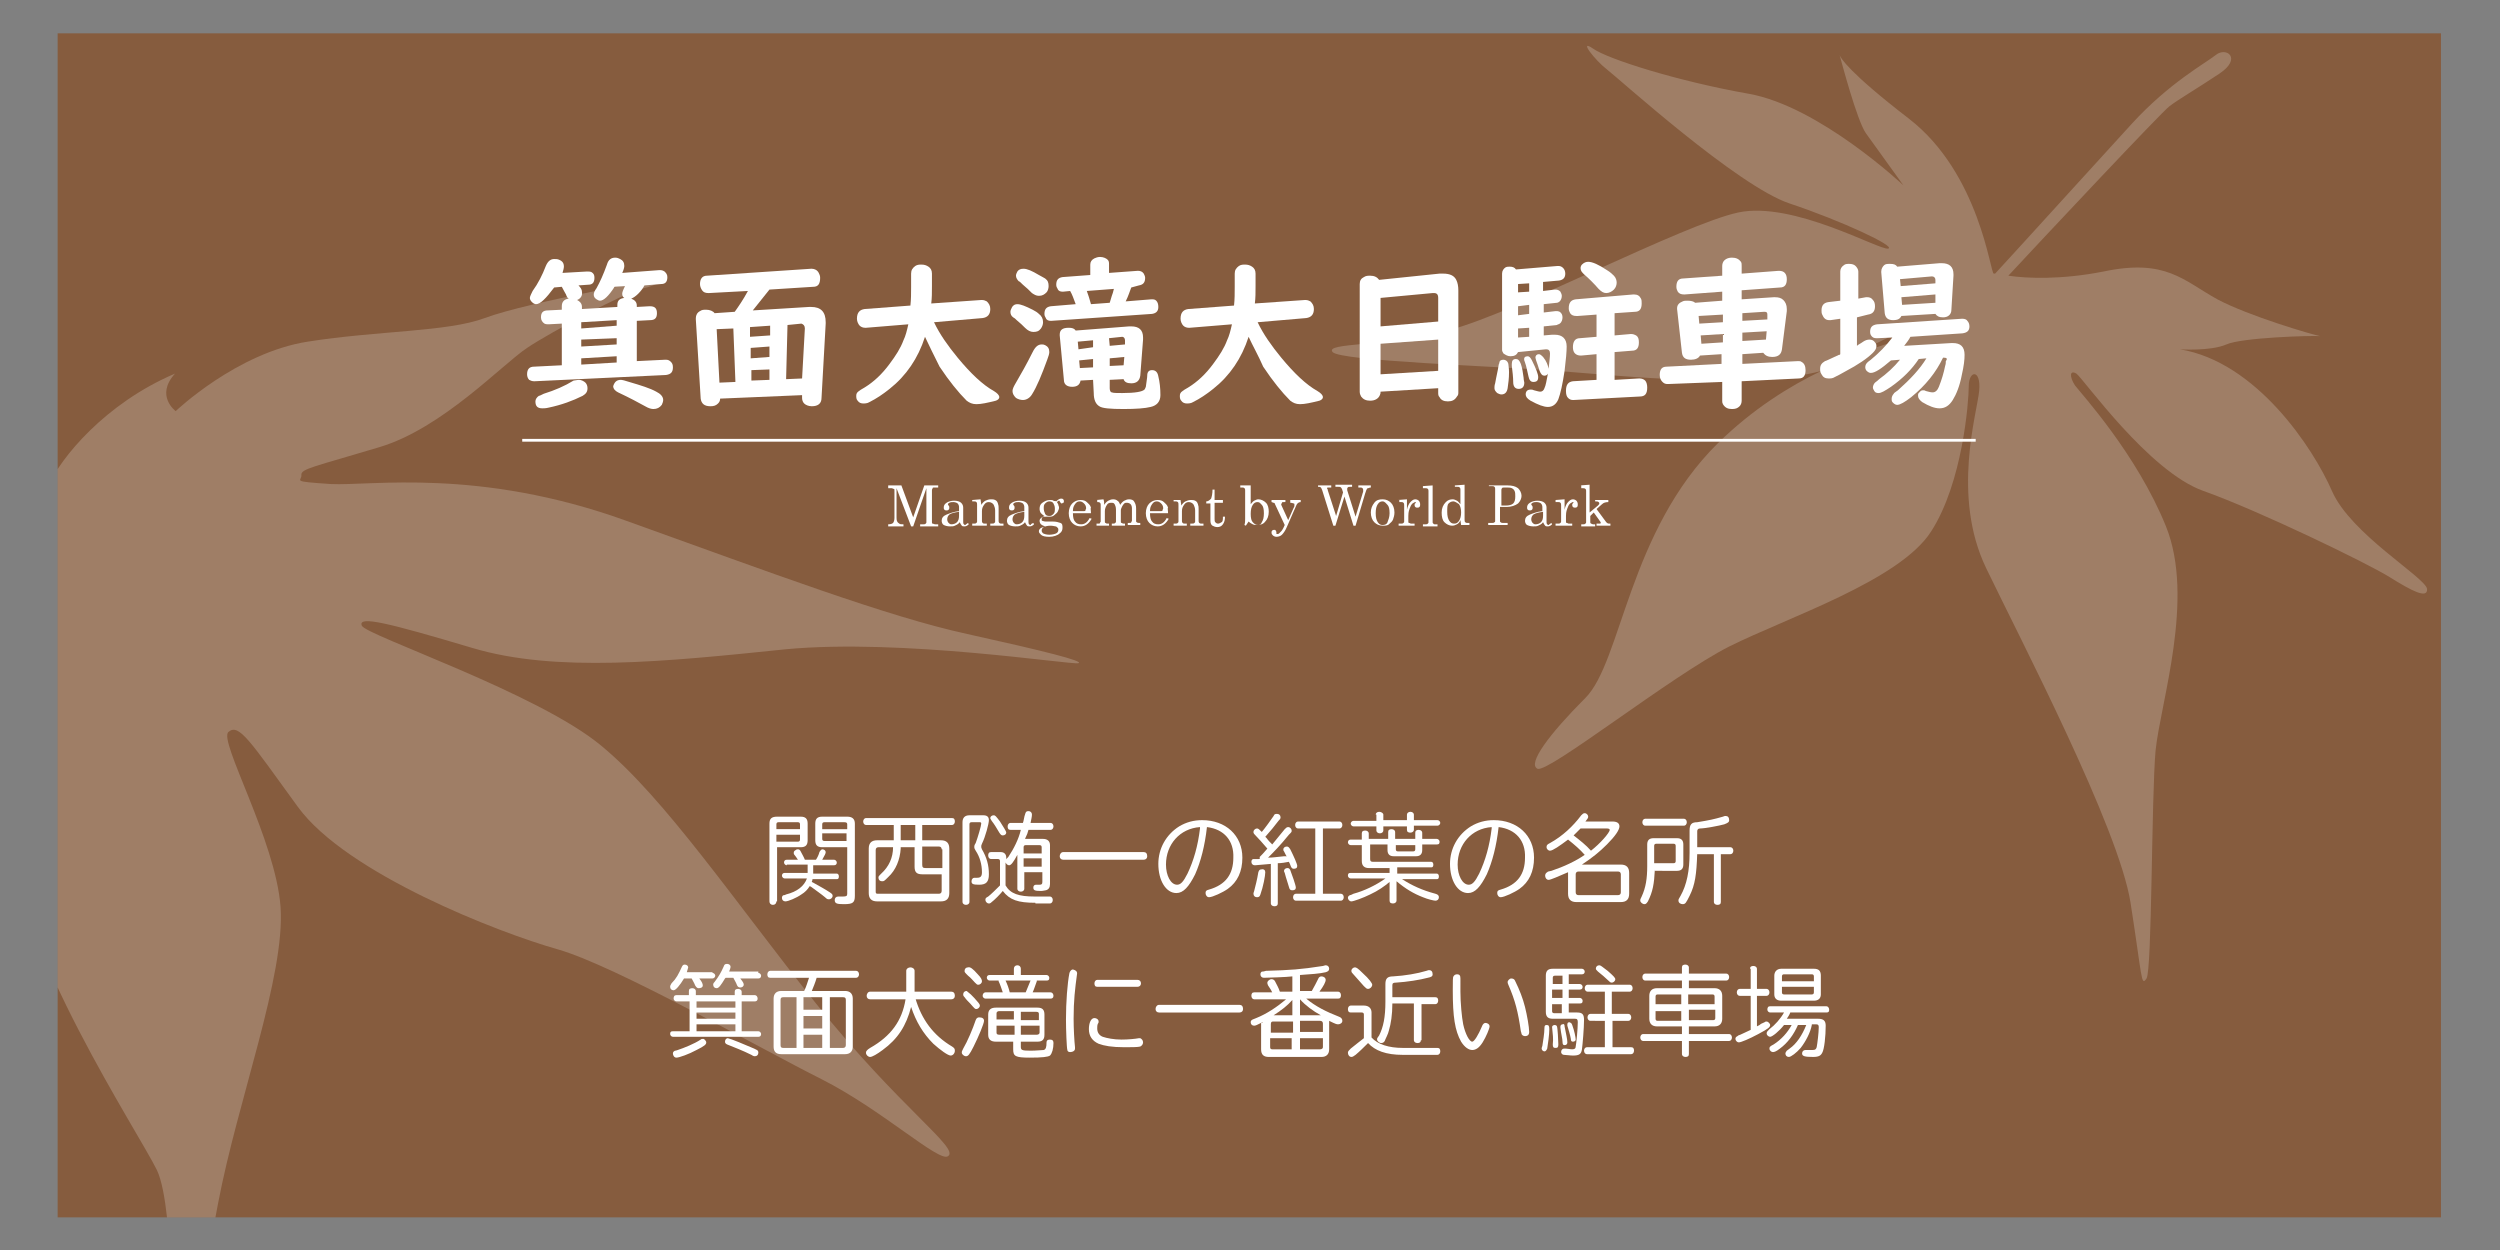 <?xml version="1.0" encoding="utf-8"?>
<!-- Generator: Adobe Illustrator 26.0.1, SVG Export Plug-In . SVG Version: 6.00 Build 0)  -->
<svg version="1.1" id="レイヤー_1" xmlns="http://www.w3.org/2000/svg" xmlns:xlink="http://www.w3.org/1999/xlink" x="0px"
	 y="0px" viewBox="0 0 360 180" style="enable-background:new 0 0 360 180;" xml:space="preserve">
<rect x="0" y="0" width="360" height="180" fill="#808080" stroke="none"/>
<style type="text/css">
	.st0{opacity:0.6;}
	.st1{fill:#8B4513;}
	.st2{opacity:0.21;}
	.st3{fill:#FFFFFF;}
	.st4{clip-path:url(#SVGID_00000136387645489896864020000008556752820111867580_);}
</style>
<g>
	<g class="st0">
		<rect x="8.3" y="4.8" class="st1" width="343.2" height="170.5"/>
	</g>
	<g class="st2">
		<path class="st3" d="M335.8,70.7c-2.7-6.2-10.9-18.6-21.9-20.4c0,0,4.4,0.3,6.7-0.7c2.2-1,12.3-1.3,13.5-1.2
			c-1.1-0.2-10.3-2.9-14.8-5.3c-4.9-2.7-7.4-5.9-16.4-4c-6.1,1.2-11,1-13.7,0.6c5.3-5.7,22.1-23.6,23.2-24.4c1.3-1,3.9-2.5,7.2-4.7
			c3.3-2.2,1-3.9-0.5-2.7c-1.5,1.2-6.7,4-12.1,9.9c-4.5,4.9-16,17.6-19.7,21.6c-0.1,0-0.2,0-0.2,0c-0.5,0-2-14.4-12.2-22.3
			c-8.7-6.7-9.9-8.8-10-9.2c0.2,0.7,2.5,9.5,3.8,11.3c1.3,1.8,5.4,7.5,5.4,7.5s-12.1-11.4-22.3-13.2c-10.2-1.8-20.3-5-22.4-6.5
			c-2.2-1.5,0.3,1.7,2,3c1.7,1.3,18.8,16.8,26.3,19.3c7.5,2.5,15.4,6.2,14.2,6.5c-1.2,0.3-13.7-6.9-21.6-5.2
			c-7.9,1.7-32,14.4-41.5,16.9c-9.5,2.5-18.1,1.8-16.9,3.2c1.2,1.3,23.1,2,32.2,2.7c8.1,0.6,28.2,2.8,38.2,0
			c-4.6,2.2-9.9,5.5-14.9,10.4c-12.9,12.7-13.9,31.5-19.1,36.7c-5.2,5.2-8.4,9.5-6.9,10.2c1.5,0.7,19.3-13.4,27.6-17.6
			c8.4-4.2,24.6-9.5,29.1-16.6c4.5-7,5.4-18.6,5.4-20.9c0-2.3,1.8-2.5,1.5,0.7c-0.3,3.2-4,15.1,1,25.5c5,10.4,19.1,37.4,20.8,48.2
			c1.7,10.9,1.5,12.1,2.3,10.9c0.8-1.2,0.7-26,1.3-32.8c0.7-6.9,5.7-21.9,1.5-32.3c-4.2-10.4-12.2-19.1-13.1-20.3
			c-0.8-1.2-0.8-2.3,0.2-1.7c1,0.7,10.4,14.1,18.3,16.9c7.9,2.8,23.6,10.4,26.8,12.4c3.2,2,5.5,3.2,5.4,1.7
			C349.2,83.1,338.5,76.9,335.8,70.7z M275.7,47.9c-0.5,0.7-4.1,1.5-9.1,3.4C273.7,47.5,276.6,46.5,275.7,47.9z"/>
	</g>
	<g class="st2">
		<defs>
			<rect id="SVGID_1_" x="8.3" y="4.8" class="st2" width="343.2" height="170.5"/>
		</defs>
		<clipPath id="SVGID_00000181045508883664587140000006958173397577090702_">
			<use xlink:href="#SVGID_1_"  style="overflow:visible;"/>
		</clipPath>
		<g style="clip-path:url(#SVGID_00000181045508883664587140000006958173397577090702_);">
			<path class="st3" d="M139.3,91.3c-11.5-2.5-28.2-8.8-49.1-16.3c-21.3-7.7-36.8-5-42.6-5.3c-5.9-0.4-4.1-0.4-4.2-1.3
				c-0.1-0.9,1.9-1.2,11.2-4c9.1-2.7,17.8-12,21.3-14.3c3.4-2.3,14.2-8,16.4-8.5c2.9-0.6,3.1-1.5,3.1-1.5s-19.1,3.3-25.6,5.7
				c-5.3,2-15.4,1.8-25.5,3.4c-10.2,1.6-19,10-19,10s-3-2.2-0.1-5.4C15.1,58.1,8.7,66,7,69.9c-5.9-1.7-21.8-5.9-29.2-6.1
				c-9.3-0.3-27.6,1.6-29.5,1.1c-2-0.5-4-0.6-4-0.6s-1.7,2.4,0.4,3.4c2.1,1.1,5.1-0.4,5.1-0.4s22.7-2.5,28.7-1.6
				c5.6,0.9,17.3,2.9,28.1,5.8c0,0.1-0.1,0.2-0.1,0.3c-25.3,2.8-31.9,13.4-29.9,12.3c2-1.1,4.6,0.4,9.5-0.1
				c-20.7,8.2-23.5,26-25.4,29.2c-1.9,3.2-11.9,12.9-14.9,15.1c-3.1,2.1-5.1,5.5-1.1,3c3.9-2.5,22.9-11.9,31.9-14.5
				c8.8-2.6,20.2-15,21-16c0.8-1,1.1-1.8,3.2-0.9c2.1,0.9-0.3,4.8,0.7,20.5c1,16.3,18.3,42.4,21.1,48.1c2.7,5.7,2,28.7,2.9,31
				c0.9,2.4,1.5,2.2,2.2-0.3c0.7-2.5,0.7-10.5,3.7-25.9c2.8-14.8,9.7-32.8,9-42.7c-0.7-9.6-9-24-7.5-25.2c1.5-1.3,3.1,1.3,10,10.8
				c7,9.6,28.9,18.1,37.4,20.5c8.4,2.4,29.2,14.3,38,18.7c8.7,4.4,16.9,12,18.2,11.1c1.8-1.1-6.9-6.9-19-22
				c-11.8-14.8-21.7-29.5-30.9-37.1c-9.1-7.6-33.9-15.9-34.5-17.3c-0.6-1.5,3.8-0.4,15.9,3.2c12,3.6,27.7,2,45.1,0.2
				c16.8-1.6,41.3,2.3,42.2,2C156.1,95.2,150.6,93.8,139.3,91.3z"/>
		</g>
	</g>
</g>
<rect x="75.2" y="63.2" class="st3" width="209.3" height="0.4"/>
<g>
	<path class="st3" d="M83.1,43.2c0.4,0.2,0.7,0.5,0.7,1v0.3l5.1-0.3v-0.3c0-0.6,0.3-0.9,1-1c-0.2-0.1-0.3-0.3-0.3-0.6
		c0-0.2,0.1-0.5,0.4-1.1l-1.5,0.1c-0.9,1.4-1.6,2-2.1,2c-0.2,0-0.3-0.1-0.5-0.2c-0.3-0.2-0.4-0.4-0.4-0.7c0-0.2,0.1-0.5,0.4-0.9
		c0.5-0.9,1-2,1.5-3.4c0.2-0.7,0.6-1,1.2-1c0.3,0,0.5,0.1,0.7,0.2c0.4,0.2,0.6,0.5,0.6,1c0,0.2-0.1,0.6-0.3,1l5.3-0.4l0.1,0
		c0.2,0,0.4,0,0.7,0.2c0.2,0.2,0.4,0.4,0.4,0.8c0,0.7-0.3,1-0.9,1l-2.4,0.2c-0.2,0.4-0.5,0.8-0.9,1.2c-0.3,0.3-0.7,0.6-1,0.7
		c0.5,0.2,0.8,0.5,0.8,1v0.2l1.8-0.1c0,0,0,0,0.1,0c0.7,0,1,0.3,1,1c0,0.7-0.3,1-1,1l-1.9,0.1V52l4.1-0.2l0.1,0
		c0.3,0,0.5,0.1,0.7,0.3c0.2,0.2,0.3,0.4,0.3,0.8c0,0.7-0.3,1-1,1.1L77,54.9c0,0,0,0-0.1,0c-0.3,0-0.5-0.1-0.7-0.2
		c-0.2-0.2-0.3-0.5-0.3-0.8c0-0.7,0.3-1.1,1-1.1l4-0.2v-6l-1.9,0.1c-0.2,0-0.4,0-0.6-0.1c-0.3-0.2-0.5-0.5-0.5-0.9c0-0.7,0.3-1,1-1
		l2-0.1v-0.5c0-0.6,0.3-1,1-1.1c-0.2-0.1-0.3-0.3-0.4-0.6c-0.1-0.2-0.3-0.5-0.6-1.1l-1.1,0.1c-1.2,1.6-2,2.4-2.6,2.4
		c-0.2,0-0.4-0.1-0.6-0.3c-0.2-0.2-0.3-0.4-0.3-0.6c0-0.2,0.2-0.6,0.4-1c0.8-1.1,1.4-2.3,1.9-3.6c0.3-0.7,0.7-1,1.2-1
		c0.2,0,0.5,0,0.7,0.1c0.5,0.2,0.7,0.5,0.7,1c0,0.2-0.1,0.6-0.2,0.9l3.5-0.2l0.1,0c0.2,0,0.4,0,0.6,0.1c0.3,0.2,0.4,0.4,0.4,0.8
		c0,0.7-0.3,1-0.9,1l-1.4,0.1c0.3,0.3,0.5,0.6,0.5,0.9C83.9,42.6,83.6,43,83.1,43.2z M83.4,54.7c0.3,0,0.7,0.2,0.9,0.4
		c0.2,0.2,0.3,0.5,0.3,0.8c0,0.5-0.2,0.8-0.7,1.1c-1.4,0.7-3,1.3-4.9,1.7c-0.4,0.1-0.7,0.1-0.9,0.1c-0.7,0-1-0.3-1-1
		c0-0.3,0.2-0.6,0.5-0.8c0.1,0,0.3-0.1,0.7-0.3c1.6-0.5,3-1.1,4.3-1.9C82.8,54.8,83.1,54.7,83.4,54.7z M88.8,46.9v-0.8l-5.1,0.3v0.9
		L88.8,46.9z M83.7,48.9v1l5.1-0.3v-0.9L83.7,48.9z M88.8,51.3l-5.1,0.3v0.9l5.1-0.3V51.3z M89.4,54.7c0.2,0,0.6,0.1,1.2,0.3
		c1.7,0.5,3,0.9,3.9,1.4c0.6,0.3,1,0.7,1,1.2c0,0.2-0.1,0.5-0.2,0.7c-0.3,0.4-0.7,0.6-1.2,0.6c-0.3,0-0.7-0.1-1.2-0.4
		c-0.9-0.5-2.2-1.2-3.9-2c-0.4-0.2-0.7-0.5-0.7-0.9C88.5,55,88.8,54.7,89.4,54.7z"/>
	<path class="st3" d="M108.4,44.7l8.1-0.5c0.1,0,0.2,0,0.3,0c1.4,0,2.1,0.7,2.1,2.2c0,0.1,0,0.2,0,0.2l-0.6,10.7
		c0,0.8-0.5,1.2-1.4,1.2c-0.5,0-0.9-0.2-1.1-0.4c-0.2-0.2-0.3-0.5-0.3-0.8v-0.1l0-0.3l-11.8,0.5c0,0.3-0.1,0.5-0.3,0.7
		c-0.3,0.3-0.6,0.4-1.1,0.4c-0.9,0-1.3-0.4-1.4-1.1L100.2,46c0-0.1,0-0.2,0-0.2c0-0.4,0.2-0.8,0.6-1c0.3-0.2,0.5-0.2,0.9-0.2
		c0.5,0,1,0.2,1.2,0.5l2.9-0.2c0.5-0.7,1.2-1.7,1.9-3l-5.6,0.3c0,0-0.1,0-0.1,0c-0.4,0-0.7-0.1-0.9-0.4s-0.3-0.6-0.3-0.9
		c0-0.7,0.3-1.2,1-1.2l15-1l0.1,0c0.4,0,0.8,0.2,1,0.6c0.1,0.2,0.2,0.4,0.2,0.7c0,0.9-0.3,1.3-1,1.3l-6.3,0.4
		C110,42.7,109.2,43.7,108.4,44.7z M103.2,47.4l0.4,7.7l2.3-0.1l-0.3-7.7L103.2,47.4z M108,47.1l0,1.4l2.9-0.2l0-1.4L108,47.1z
		 M108.1,50.1l0,1.5l2.7-0.2l0-1.5L108.1,50.1z M108.2,53.3l0,1.5l2.6-0.1l0-1.5L108.2,53.3z M113.4,46.8l-0.2,7.8l2.3-0.1l0.4-7.2
		c0-0.4-0.2-0.6-0.5-0.7h0c0,0,0,0,0,0L113.4,46.8z"/>
	<path class="st3" d="M133.2,48.5c-1,3.1-2.7,5.6-5.1,7.5c-1,0.8-1.9,1.4-2.9,1.9c-0.3,0.2-0.7,0.2-0.9,0.2c-0.3,0-0.6-0.1-0.8-0.4
		c-0.2-0.2-0.2-0.5-0.2-0.7c0-0.3,0.1-0.5,0.4-0.7c0.1-0.1,0.3-0.2,0.8-0.5c1.3-0.8,2.5-1.9,3.6-3.4c0.9-1.2,1.6-2.3,2-3.4
		c0.3-0.6,0.5-1.4,0.7-2.3l-6.1,0.5c0,0-0.1,0-0.1,0c-0.3,0-0.6-0.1-0.8-0.3c-0.2-0.2-0.4-0.6-0.4-1c0-0.9,0.4-1.3,1.1-1.4l6.6-0.5
		c0.1-0.9,0.1-1.8,0.1-2.7v-1.9c0-0.5,0.2-0.8,0.6-1.1c0.3-0.2,0.6-0.2,0.9-0.2c0.4,0,0.7,0.1,1,0.3c0.3,0.2,0.5,0.5,0.5,1v1.8
		c0,0.9,0,1.7-0.1,2.5l7.2-0.5l0.1,0c0.3,0,0.5,0.1,0.7,0.2c0.3,0.3,0.5,0.6,0.5,1.1c0,0.8-0.4,1.2-1.1,1.3l-7,0.6
		c0.8,1.7,2,3.4,3.4,5.1c1.9,2.3,3.6,3.9,5.2,4.8c0.5,0.3,0.8,0.6,0.8,0.9c0,0.2-0.2,0.4-0.5,0.5c-1.2,0.3-2.1,0.5-2.8,0.5
		c-0.6,0-1-0.2-1.4-0.5c-1.2-1.2-2.5-2.8-3.9-4.9C134.5,51.2,133.8,49.8,133.2,48.5z"/>
	<path class="st3" d="M146.5,43.8c0.5,0,1.2,0.3,2.2,0.8c0.4,0.2,0.7,0.4,0.9,0.6c0.4,0.3,0.6,0.7,0.6,1.2c0,0.3-0.1,0.6-0.3,0.9
		c-0.3,0.4-0.6,0.5-1.1,0.5c-0.4,0-0.8-0.2-1.2-0.6c-0.3-0.3-0.7-0.7-1.2-1.1c-0.2-0.2-0.3-0.3-0.5-0.4c-0.3-0.2-0.4-0.5-0.4-0.8
		c0-0.2,0.1-0.4,0.2-0.6C145.9,43.9,146.2,43.8,146.5,43.8z M150,49.6c0.2,0,0.3,0,0.5,0.1c0.4,0.2,0.6,0.5,0.6,1
		c0,0.2-0.1,0.6-0.3,1.1c-0.8,2.2-1.5,3.9-2.2,5c-0.3,0.5-0.8,0.8-1.3,0.8c-0.3,0-0.7-0.1-1-0.3c-0.3-0.3-0.5-0.6-0.5-1
		c0-0.3,0.2-0.7,0.5-1.2c0.7-1.2,1.5-2.6,2.4-4.4C149.1,49.9,149.5,49.6,150,49.6z M147.4,38.7c0.5,0,1.2,0.3,2.2,0.9
		c0.4,0.2,0.7,0.4,0.9,0.5c0.4,0.3,0.5,0.6,0.5,1.1c0,0.3-0.1,0.7-0.3,0.9c-0.3,0.3-0.6,0.5-1.1,0.5c-0.4,0-0.7-0.2-1-0.4
		c-0.4-0.4-0.8-0.8-1.3-1.2c-0.3-0.3-0.5-0.5-0.6-0.5c-0.2-0.2-0.4-0.5-0.4-0.8c0-0.2,0.1-0.4,0.2-0.6
		C146.7,38.8,147,38.7,147.4,38.7z M162.9,41.4c-0.2,0.5-0.4,1.2-0.8,2l3.7-0.3c0.3,0,0.5,0,0.7,0.2c0.2,0.2,0.3,0.5,0.3,0.9
		c0,0.6-0.3,0.9-0.9,1l-14.5,1c-0.1,0-0.1,0-0.1,0c-0.3,0-0.6-0.1-0.7-0.4c-0.1-0.2-0.2-0.3-0.2-0.6c0-0.7,0.3-1,0.9-1.1l3.6-0.3
		c-0.3-0.8-0.5-1.4-0.8-1.9l-1,0.1c0,0-0.1,0-0.1,0c-0.3,0-0.6-0.1-0.7-0.4c-0.1-0.2-0.2-0.3-0.2-0.6c0-0.7,0.3-1,0.9-1.1l4-0.3
		v-1.5c0-0.4,0.2-0.7,0.6-0.9c0.2-0.1,0.5-0.2,0.8-0.2c0.5,0,0.9,0.2,1.1,0.4c0.2,0.2,0.2,0.4,0.2,0.7v1.2l4.1-0.3l0.1,0
		c0.3,0,0.6,0.1,0.8,0.4c0.1,0.2,0.2,0.4,0.2,0.6c0,0.7-0.3,1-0.9,1.1L162.9,41.4z M157.4,54.7l-1.8,0.1c-0.1,0.6-0.5,0.9-1.2,0.9
		c-0.7,0-1.2-0.3-1.2-1l-0.6-6.4c0-0.1,0-0.1,0-0.1c0-0.7,0.4-1,1.3-1c0.5,0,0.8,0.1,1,0.4l7.7-0.6c0.1,0,0.2,0,0.3,0
		c1.1,0,1.7,0.5,1.7,1.6c0,0.1,0,0.2,0,0.3l-0.4,5.2c-0.1,0.7-0.5,1.1-1.3,1.1c-0.6,0-1-0.2-1.1-0.6l-2,0.1v1.2
		c0,0.3,0.1,0.6,0.3,0.6c0.2,0.1,0.7,0.1,1.5,0.1c1.9,0,2.9-0.2,3.2-0.5c0.1-0.1,0.1-0.2,0.2-0.4c0.1-0.8,0.2-1.3,0.2-1.6
		c0-0.5,0.2-0.8,0.7-0.8c0.5,0,0.8,0.3,0.9,0.9c0.2,0.8,0.3,1.7,0.3,2.7c0,0.9-0.5,1.5-1.4,1.7c-0.8,0.2-2.1,0.3-3.9,0.3
		c-1.9,0-3.1-0.1-3.5-0.4c-0.5-0.3-0.8-0.9-0.8-1.9L157.4,54.7L157.4,54.7z M157.4,50V49l-2.2,0.2l0.1,1.1L157.4,50z M157.4,51.7
		l-2,0.2l0.1,1.1l1.9-0.1V51.7z M160.4,41.6l-3.9,0.3c0.2,0.5,0.4,1.2,0.6,1.9l2.7-0.2l0.3-1C160.2,42.4,160.3,42,160.4,41.6z
		 M159.8,49.8l2.2-0.2l0-0.6c0-0.3-0.2-0.5-0.4-0.5l-1.9,0.2L159.8,49.8L159.8,49.8z M159.8,52.7l2-0.1l0.1-1.2l-2.1,0.2V52.7
		L159.8,52.7z"/>
	<path class="st3" d="M179.8,48.5c-1,3.1-2.7,5.6-5.1,7.5c-1,0.8-1.9,1.4-2.9,1.9c-0.3,0.2-0.7,0.2-0.9,0.2c-0.3,0-0.6-0.1-0.8-0.4
		c-0.2-0.2-0.2-0.5-0.2-0.7c0-0.3,0.1-0.5,0.4-0.7c0.1-0.1,0.3-0.2,0.8-0.5c1.3-0.8,2.5-1.9,3.6-3.4c0.9-1.2,1.6-2.3,2-3.4
		c0.3-0.6,0.5-1.4,0.7-2.3l-6.1,0.5c0,0-0.1,0-0.1,0c-0.3,0-0.6-0.1-0.8-0.3c-0.2-0.2-0.4-0.6-0.4-1c0-0.9,0.4-1.3,1.1-1.4l6.6-0.5
		c0.1-0.9,0.1-1.8,0.1-2.7v-1.9c0-0.5,0.2-0.8,0.6-1.1c0.3-0.2,0.6-0.2,0.9-0.2c0.4,0,0.7,0.1,1,0.3c0.3,0.2,0.5,0.5,0.5,1v1.8
		c0,0.9,0,1.7-0.1,2.5l7.2-0.5l0.1,0c0.3,0,0.5,0.1,0.7,0.2c0.3,0.3,0.5,0.6,0.5,1.1c0,0.8-0.4,1.2-1.1,1.3l-7,0.6
		c0.8,1.7,2,3.4,3.4,5.1c1.9,2.3,3.6,3.9,5.2,4.8c0.5,0.3,0.8,0.6,0.8,0.9c0,0.2-0.2,0.4-0.5,0.5c-1.2,0.3-2.1,0.5-2.8,0.5
		c-0.6,0-1-0.2-1.4-0.5c-1.2-1.2-2.5-2.8-3.9-4.9C181.2,51.2,180.4,49.8,179.8,48.5z"/>
	<path class="st3" d="M207.1,55.9l-8.3,0.5c0,0.2,0,0.3-0.1,0.5c-0.2,0.5-0.7,0.8-1.4,0.8c-0.6,0-1-0.2-1.3-0.6
		c-0.1-0.2-0.2-0.4-0.2-0.7V40.9c0-0.5,0.2-0.8,0.6-1c0.3-0.2,0.6-0.2,0.9-0.2c0.6,0,1,0.2,1.3,0.6l8.7-0.9c0.2,0,0.4,0,0.5,0
		c1,0,1.6,0.3,1.9,0.9c0.2,0.4,0.3,0.9,0.3,1.5v14.7c0,0.2,0,0.4-0.2,0.6c-0.3,0.5-0.7,0.7-1.3,0.7c-0.6,0-1-0.2-1.2-0.6
		c-0.2-0.2-0.2-0.4-0.2-0.7L207.1,55.9L207.1,55.9z M207.1,46.3v-3.4c0-0.5-0.2-0.7-0.6-0.7c-0.1,0-0.1,0-0.2,0l-7.5,0.7v4.1
		L207.1,46.3z M207.1,48.9l-8.3,0.6v4.4l8.3-0.5V48.9z"/>
	<path class="st3" d="M216.5,51.8c0.3,0,0.6,0.2,0.7,0.6c0,0.2,0.1,0.6,0.1,1.2c0,0.9-0.1,1.6-0.2,2.3c-0.1,0.6-0.4,0.9-0.9,0.9
		c-0.2,0-0.4-0.1-0.6-0.2c-0.2-0.2-0.4-0.4-0.4-0.7c0-0.2,0-0.4,0.1-0.7c0.1-0.5,0.2-1.1,0.4-2c0.1-0.5,0.1-0.8,0.2-0.9
		C215.9,51.9,216.2,51.8,216.5,51.8z M218.6,50.7c-0.2,0.4-0.5,0.6-1.1,0.6c-0.4,0-0.7-0.2-1-0.4c-0.1-0.2-0.2-0.3-0.2-0.5v-11
		c0-0.4,0.2-0.7,0.5-0.9c0.2-0.1,0.4-0.1,0.6-0.1c0.4,0,0.7,0.1,0.9,0.4l6-0.5l0.1,0c0.3,0,0.5,0.1,0.7,0.3c0.2,0.2,0.3,0.5,0.3,0.8
		c0,0.6-0.3,0.9-0.9,1l-2.3,0.2v1.3l1.7-0.2l0.1,0c0.3,0,0.5,0.1,0.7,0.3c0.1,0.2,0.2,0.4,0.2,0.6c0,0.3-0.1,0.6-0.3,0.8
		c-0.1,0.1-0.3,0.2-0.4,0.2l-1.9,0.2V45l1.7-0.2c0,0,0,0,0.1,0c0.2,0,0.3,0,0.5,0.1c0.3,0.2,0.4,0.5,0.4,0.8s-0.1,0.7-0.4,0.9
		c-0.1,0.1-0.3,0.1-0.4,0.2l-1.9,0.2v1.3l1.2-0.1c0.2,0,0.3,0,0.4,0c1.1,0,1.7,0.6,1.7,1.7c0,0.7-0.1,1.9-0.3,3.5
		c-0.3,2-0.6,3.3-0.9,4.1c-0.3,0.7-0.8,1.1-1.5,1.1c-0.6,0-1.4-0.3-2.5-0.9c-0.5-0.3-0.7-0.6-0.7-0.9c0-0.4,0.2-0.7,0.7-0.7
		c0.2,0,0.3,0,0.5,0.1c0.4,0.1,0.7,0.2,0.9,0.2c0.3,0,0.5-0.2,0.6-0.5c0.2-0.4,0.3-1.1,0.5-2.1c-0.1,0.2-0.3,0.3-0.5,0.3
		c-0.3,0-0.5-0.2-0.7-0.7c-0.2-0.7-0.4-1.2-0.5-1.5c0-0.1-0.1-0.3-0.1-0.4c0-0.3,0.2-0.5,0.5-0.5c0.2,0,0.4,0.2,0.6,0.4
		c0.5,0.6,0.7,1.2,0.8,1.7c0.1-1,0.2-1.7,0.2-2.2c0-0.4-0.2-0.6-0.5-0.6c0,0-0.1,0-0.1,0L218.6,50.7z M218.3,51.7
		c0.3,0,0.5,0.2,0.7,0.7c0.2,0.6,0.3,1.2,0.4,2c0,0.3,0.1,0.6,0.1,0.7c0,0.6-0.3,0.9-0.8,0.9c-0.5,0-0.8-0.3-0.8-1
		c0-0.7-0.1-1.5-0.2-2.3c0-0.1,0-0.2,0-0.3C217.7,51.9,217.9,51.7,218.3,51.7z M218.6,40.9v1.2l1.6-0.1v-1.2L218.6,40.9z
		 M218.6,44.1v1.3l1.6-0.2v-1.3L218.6,44.1z M218.6,47.3v1.3l1.6-0.1v-1.3L218.6,47.3z M220,51.3c0.2,0,0.4,0.2,0.6,0.6
		c0.6,1.2,0.9,2,0.9,2.4c0,0.5-0.2,0.7-0.7,0.7c-0.4,0-0.6-0.3-0.7-0.8c-0.2-0.8-0.3-1.5-0.5-2c0-0.1-0.1-0.2-0.1-0.3
		C219.4,51.5,219.6,51.3,220,51.3z M232.5,45.1v3.2l2.3-0.2c0,0,0,0,0.1,0c0.3,0,0.5,0.1,0.7,0.2c0.3,0.2,0.4,0.5,0.4,1
		c0,0.8-0.3,1.2-1,1.2l-2.5,0.2v4l3.5-0.2h0.1c0.3,0,0.6,0.1,0.8,0.3c0.2,0.2,0.3,0.6,0.3,1c0,0.9-0.3,1.3-1.1,1.3l-9.5,0.5
		c0,0-0.1,0-0.1,0c-0.3,0-0.5-0.1-0.7-0.3c-0.2-0.2-0.3-0.5-0.3-1c0-0.9,0.3-1.3,1-1.4l3.4-0.2V51l-2.2,0.2l-0.1,0
		c-0.3,0-0.6-0.1-0.8-0.3c-0.2-0.2-0.3-0.5-0.3-0.9c0-0.8,0.3-1.3,1-1.3l2.4-0.2v-3.2l-2.7,0.2c0,0-0.1,0-0.2,0
		c-0.4,0-0.7-0.1-0.9-0.4c-0.1-0.2-0.2-0.4-0.2-0.7c0-0.8,0.3-1.2,1-1.3l8.3-0.7c0.1,0,0.1,0,0.1,0c0.5,0,0.8,0.2,1,0.6
		c0.1,0.2,0.1,0.4,0.1,0.7c0,0.8-0.3,1.2-1,1.2L232.5,45.1z M228.7,37.7c0.6,0,1.5,0.4,2.7,1.2c0.5,0.3,0.8,0.6,1,0.8
		c0.3,0.3,0.4,0.7,0.4,1c0,0.3-0.1,0.7-0.4,1c-0.3,0.3-0.7,0.5-1.1,0.5c-0.4,0-0.7-0.2-1.1-0.6c-0.7-0.8-1.4-1.5-2.1-2.1
		c-0.3-0.3-0.5-0.5-0.5-0.9c0-0.2,0.1-0.4,0.2-0.5C228.1,37.8,228.4,37.7,228.7,37.7z"/>
	<path class="st3" d="M250.9,51v1.4l8-0.4c0.2,0,0.4,0,0.5,0.1c0.4,0.2,0.6,0.6,0.6,1.2c0,0.8-0.3,1.2-1,1.2l-8.2,0.4v2.8
		c0,0.3-0.1,0.6-0.3,0.8c-0.3,0.3-0.6,0.4-1.1,0.4c-0.6,0-1-0.2-1.3-0.7c-0.1-0.2-0.1-0.3-0.1-0.5V55l-7.8,0.3c0,0,0,0-0.1,0
		c-0.3,0-0.5-0.1-0.7-0.3c-0.2-0.2-0.4-0.5-0.4-1c0-0.8,0.3-1.2,1-1.2l7.9-0.4v-1.4l-3.1,0.2c-0.2,0.4-0.7,0.6-1.3,0.6
		c-0.8,0-1.2-0.3-1.3-1l-0.7-6.3c0,0,0-0.1,0-0.1c0-0.5,0.3-0.8,0.8-1c0.2-0.1,0.4-0.1,0.7-0.1c0.5,0,0.9,0.1,1.1,0.3l3.9-0.3v-1.3
		l-5.4,0.4c0,0-0.1,0-0.1,0c-0.4,0-0.7-0.1-0.9-0.4c-0.1-0.2-0.2-0.4-0.2-0.7c0-0.8,0.3-1.2,1-1.2l5.6-0.4v-1.4
		c0-0.3,0.1-0.6,0.3-0.8c0.3-0.3,0.7-0.4,1.1-0.4c0.6,0,1,0.2,1.3,0.6c0.1,0.2,0.1,0.3,0.1,0.6v1.1l5.3-0.4c0,0,0.1,0,0.1,0
		c0.7,0,1.1,0.4,1.1,1.2s-0.3,1.2-1,1.2l-5.5,0.4v1.3l4.6-0.3c0.1,0,0.2,0,0.2,0c0.5,0,0.9,0.1,1.2,0.4c0.3,0.3,0.5,0.7,0.5,1.3
		c0,0.1,0,0.2,0,0.3l-0.7,5.5c-0.1,0.7-0.5,1.1-1.4,1.1c-0.6,0-1-0.2-1.3-0.6L250.9,51z M248.1,46.4v-1.1l-3.5,0.2l0.1,1.1
		L248.1,46.4z M248.1,48.1l-3.2,0.2l0.1,1.2l3.1-0.2V48.1z M250.9,46.2l3.6-0.2l0-0.6c0,0,0,0,0-0.1c0-0.3-0.1-0.4-0.4-0.4
		c0,0-0.1,0-0.1,0l-3.1,0.2L250.9,46.2L250.9,46.2z M250.9,47.9v1.2l3.4-0.2l0.1-1.2L250.9,47.9z"/>
	<path class="st3" d="M267.4,45.7v4.1c0.2-0.2,0.5-0.3,0.9-0.6c0.3-0.2,0.6-0.3,0.9-0.3c0.3,0,0.6,0.1,0.8,0.4
		c0.2,0.2,0.2,0.4,0.2,0.6c0,0.3-0.2,0.6-0.5,0.9c-0.8,0.8-2.1,1.7-4,2.7c-0.5,0.3-1.1,0.6-1.5,0.8c-0.3,0.2-0.6,0.2-0.9,0.2
		c-0.5,0-0.8-0.2-1-0.6c-0.2-0.3-0.2-0.5-0.2-0.8c0-0.5,0.2-0.8,0.7-1.1c0.1,0,0.7-0.3,2-0.9l0.1,0l0.1-0.1v-5.1l-1.4,0.2
		c-0.1,0-0.2,0-0.2,0c-0.5,0-0.8-0.3-1-0.8c-0.1-0.2-0.1-0.4-0.1-0.6c0-0.7,0.3-1.1,1-1.2l1.7-0.2v-4.2c0-0.4,0.2-0.7,0.5-0.9
		c0.2-0.2,0.5-0.2,0.8-0.2c0.4,0,0.7,0.1,0.9,0.3c0.2,0.2,0.4,0.5,0.4,0.8v3.9l1.1-0.2c0,0,0.1,0,0.2,0c0.3,0,0.6,0.1,0.8,0.4
		c0.2,0.2,0.3,0.5,0.3,0.9c0,0.7-0.3,1.1-1,1.2L267.4,45.7z M279.8,51.5c-1,2.1-2.5,4-4.6,5.7c-0.9,0.7-1.6,1.1-2,1.1
		c-0.2,0-0.4-0.1-0.6-0.3c-0.2-0.2-0.2-0.3-0.2-0.6c0-0.2,0.1-0.5,0.3-0.7c0-0.1,0.2-0.2,0.6-0.5c1.8-1.6,3.2-3.1,4.1-4.6l-1.1,0.1
		c-1,1.5-2.3,2.8-4,4c-0.9,0.6-1.4,0.9-1.8,0.9c-0.3,0-0.5-0.1-0.6-0.3c-0.1-0.2-0.2-0.3-0.2-0.5c0-0.2,0.1-0.5,0.3-0.7
		c0.1-0.1,0.3-0.2,0.6-0.5c1.1-0.8,2.1-1.7,3-2.8l-1.3,0.1c-1.4,1.2-2.3,1.8-2.9,1.8c-0.2,0-0.4-0.1-0.6-0.3
		c-0.1-0.1-0.2-0.3-0.2-0.5c0-0.3,0.1-0.5,0.3-0.7c0,0,0.2-0.2,0.5-0.4c1.1-0.9,2.2-2,3.1-3.2l-2.1,0.1l-0.1,0c-0.2,0-0.5,0-0.7-0.2
		c-0.2-0.2-0.3-0.4-0.3-0.7c0-0.7,0.3-1,1-1.1l12.2-0.8l0.1,0c0.3,0,0.6,0.1,0.7,0.3c0.2,0.2,0.3,0.5,0.3,0.8c0,0.6-0.3,0.9-1,1
		l-7.5,0.5c-0.2,0.4-0.5,0.8-0.9,1.3l6.8-0.4c0.1,0,0.1,0,0.2,0c1.1,0,1.7,0.5,1.7,1.7c0,0.7-0.1,1.6-0.4,2.9
		c-0.3,1.6-0.8,2.8-1.3,3.6c-0.5,0.8-1.1,1.2-1.9,1.2c-0.7,0-1.5-0.3-2.5-0.9c-0.4-0.3-0.6-0.6-0.6-0.9c0-0.2,0-0.3,0.1-0.4
		c0.2-0.2,0.3-0.4,0.6-0.4c0.1,0,0.3,0,0.4,0.1c0.4,0.1,0.7,0.2,1,0.2c0.4,0,0.7-0.3,0.9-0.8c0.4-1,0.7-2,0.9-3
		c0.1-0.3,0.1-0.5,0.1-0.7C280.5,51.6,280.3,51.5,279.8,51.5L279.8,51.5L279.8,51.5z M278.7,45.2l-4.9,0.3c-0.2,0.4-0.5,0.6-1.2,0.6
		c-0.7,0-1.1-0.3-1.2-1l-0.5-5.9c0-0.1,0-0.1,0-0.1c0-0.4,0.2-0.7,0.4-0.9c0.2-0.2,0.5-0.2,0.8-0.2h0.1c0.5,0,0.8,0.1,1,0.4l6.1-0.5
		c0.1,0,0.2,0,0.3,0c1.1,0,1.7,0.5,1.7,1.6c0,0.1,0,0.2,0,0.2l-0.3,4.9c0,0.7-0.5,1.1-1.2,1.1C279.2,45.7,278.9,45.5,278.7,45.2z
		 M278.7,40.8l0-0.4c0,0,0-0.1,0-0.1c0-0.3-0.2-0.5-0.5-0.5l-4.6,0.4l0.1,1L278.7,40.8z M278.7,42.4l-4.9,0.4l0.1,1.1l4.8-0.3
		L278.7,42.4z"/>
</g>
<g>
	<path class="st3" d="M127.9,69.9h1.9l1.7,4.6l1.6-4.6h2v0.3h-0.5c-0.2,0-0.3,0-0.3,0.1s-0.1,0.1-0.1,0.3v4.6c0,0.1,0,0.2,0.1,0.2
		s0.2,0.1,0.4,0.1h0.4v0.3h-2.6v-0.3h0.5c0.1,0,0.2,0,0.3-0.1s0.1-0.1,0.1-0.2v-4.9l-1.9,5.5h-0.3l-2.1-5.5v4.2c0,0.2,0,0.4,0.1,0.6
		s0.2,0.2,0.3,0.3s0.3,0.1,0.6,0.1v0.3h-2.2v-0.3c0.4,0,0.6-0.1,0.7-0.2s0.2-0.4,0.2-0.7v-4c0-0.1,0-0.2-0.1-0.2s-0.2-0.1-0.3-0.1
		h-0.5V69.9z"/>
	<path class="st3" d="M139.4,75.3l0.1,0.2c-0.2,0.2-0.4,0.3-0.6,0.3c-0.2,0-0.3,0-0.4-0.1s-0.2-0.3-0.3-0.5
		c-0.2,0.3-0.5,0.4-0.7,0.5s-0.4,0.1-0.7,0.1c-0.4,0-0.7-0.1-0.9-0.2s-0.3-0.4-0.3-0.6c0-0.4,0.2-0.7,0.7-0.9s1-0.4,1.8-0.5v-0.6
		c0-0.2-0.1-0.4-0.2-0.5s-0.4-0.2-0.6-0.2c-0.2,0-0.4,0-0.6,0.1c-0.1,0.1-0.2,0.1-0.2,0.2c0,0,0,0.1,0.1,0.2
		c0.1,0.1,0.1,0.2,0.1,0.3c0,0.1,0,0.2-0.1,0.3s-0.2,0.1-0.3,0.1c-0.1,0-0.2,0-0.3-0.1s-0.1-0.2-0.1-0.3c0-0.3,0.1-0.5,0.4-0.7
		s0.7-0.3,1.1-0.3c0.4,0,0.8,0.1,1,0.3c0.2,0.2,0.3,0.4,0.3,0.7v2c0,0.2,0,0.3,0.1,0.4c0.1,0.1,0.1,0.1,0.2,0.1
		C139.2,75.4,139.3,75.4,139.4,75.3z M138.1,73.7c-0.7,0.1-1.1,0.2-1.4,0.4c-0.2,0.2-0.3,0.4-0.3,0.7c0,0.2,0.1,0.4,0.2,0.5
		s0.2,0.2,0.4,0.2c0.3,0,0.6-0.1,0.8-0.3s0.3-0.5,0.3-0.9V73.7z"/>
	<path class="st3" d="M140,72l1.2-0.1c0,0.2,0.1,0.5,0.1,0.8c0.2-0.3,0.4-0.5,0.6-0.6s0.5-0.2,0.8-0.2c0.2,0,0.4,0,0.6,0.1
		s0.3,0.2,0.4,0.5s0.1,0.4,0.1,0.7V75c0,0.1,0,0.2,0.1,0.3s0.2,0.1,0.3,0.1h0.3v0.3h-1.9v-0.3h0.2c0.2,0,0.3,0,0.4-0.1
		s0.1-0.1,0.1-0.2v-1.6c0-0.3-0.1-0.6-0.2-0.8c-0.1-0.2-0.4-0.4-0.7-0.4c-0.3,0-0.5,0.1-0.7,0.4s-0.3,0.5-0.3,0.9V75
		c0,0.1,0,0.2,0.1,0.3s0.2,0.1,0.3,0.1h0.3v0.3H140v-0.3h0.3c0.1,0,0.2,0,0.3-0.1s0.1-0.1,0.1-0.2v-2.4c0-0.2,0-0.3-0.1-0.4
		s-0.2-0.1-0.4-0.1H140V72z"/>
	<path class="st3" d="M148.8,75.3l0.1,0.2c-0.2,0.2-0.4,0.3-0.6,0.3c-0.2,0-0.3,0-0.4-0.1s-0.2-0.3-0.3-0.5
		c-0.2,0.3-0.5,0.4-0.7,0.5s-0.4,0.1-0.7,0.1c-0.4,0-0.7-0.1-0.9-0.2s-0.3-0.4-0.3-0.6c0-0.4,0.2-0.7,0.7-0.9s1-0.4,1.8-0.5v-0.6
		c0-0.2-0.1-0.4-0.2-0.5s-0.4-0.2-0.6-0.2c-0.2,0-0.4,0-0.6,0.1c-0.1,0.1-0.2,0.1-0.2,0.2c0,0,0,0.1,0.1,0.2
		c0.1,0.1,0.1,0.2,0.1,0.3c0,0.1,0,0.2-0.1,0.3s-0.2,0.1-0.3,0.1c-0.1,0-0.2,0-0.3-0.1s-0.1-0.2-0.1-0.3c0-0.3,0.1-0.5,0.4-0.7
		s0.7-0.3,1.1-0.3c0.4,0,0.8,0.1,1,0.3c0.2,0.2,0.3,0.4,0.3,0.7v2c0,0.2,0,0.3,0.1,0.4c0.1,0.1,0.1,0.1,0.2,0.1
		C148.5,75.4,148.6,75.4,148.8,75.3z M147.5,73.7c-0.7,0.1-1.1,0.2-1.4,0.4c-0.2,0.2-0.3,0.4-0.3,0.7c0,0.2,0.1,0.4,0.2,0.5
		s0.2,0.2,0.4,0.2c0.3,0,0.6-0.1,0.8-0.3s0.3-0.5,0.3-0.9V73.7z"/>
	<path class="st3" d="M152.1,72.2c0.3-0.3,0.5-0.4,0.7-0.4c0.1,0,0.2,0,0.3,0.1s0.1,0.2,0.1,0.3c0,0.1,0,0.2-0.1,0.2
		s-0.1,0.1-0.2,0.1c-0.1,0-0.2-0.1-0.3-0.3c0-0.1-0.1-0.1-0.1-0.1c-0.1,0-0.2,0.1-0.3,0.2c0.1,0.2,0.2,0.3,0.2,0.4s0.1,0.2,0.1,0.4
		c0,0.2-0.1,0.4-0.2,0.6s-0.3,0.3-0.5,0.5s-0.5,0.2-0.7,0.2h-0.4c-0.3,0-0.5,0-0.6,0.1c-0.1,0.1-0.1,0.2-0.1,0.3
		c0,0.1,0,0.2,0.1,0.2s0.2,0.1,0.5,0.1l1,0c0.5,0,0.8,0.1,1.1,0.2s0.3,0.4,0.3,0.7c0,0.3-0.1,0.6-0.4,0.8c-0.3,0.3-0.9,0.5-1.5,0.5
		c-0.6,0-1-0.1-1.2-0.3c-0.2-0.2-0.3-0.3-0.3-0.5c0-0.2,0.1-0.3,0.2-0.4s0.4-0.2,0.7-0.3c-0.3-0.1-0.5-0.2-0.6-0.3s-0.2-0.3-0.2-0.5
		c0-0.2,0.1-0.3,0.2-0.4s0.3-0.2,0.5-0.3c-0.2-0.1-0.4-0.3-0.5-0.4s-0.2-0.4-0.2-0.6c0-0.4,0.1-0.7,0.4-0.9s0.6-0.4,1.1-0.4
		c0.2,0,0.4,0,0.5,0.1S152,72.1,152.1,72.2z M151.3,75.7c-0.5,0-0.8,0.1-1,0.2s-0.3,0.3-0.3,0.5c0,0.2,0.1,0.3,0.2,0.4
		c0.2,0.1,0.5,0.2,0.9,0.2c0.4,0,0.8-0.1,1-0.2s0.3-0.3,0.3-0.5c0-0.1,0-0.2-0.1-0.3s-0.2-0.2-0.3-0.2S151.6,75.7,151.3,75.7z
		 M151.1,72.2c-0.2,0-0.4,0.1-0.6,0.3s-0.2,0.4-0.2,0.7c0,0.3,0.1,0.6,0.2,0.8s0.3,0.3,0.6,0.3s0.4-0.1,0.6-0.3s0.2-0.4,0.2-0.8
		c0-0.3-0.1-0.5-0.2-0.7S151.4,72.2,151.1,72.2z"/>
	<path class="st3" d="M157.1,73.9h-2.6c0,0.6,0.1,1,0.3,1.2c0.2,0.3,0.5,0.4,0.9,0.4c0.5,0,0.9-0.3,1.2-0.9l0.3,0.1
		c-0.4,0.7-0.9,1.1-1.6,1.1c-0.5,0-0.9-0.2-1.2-0.5s-0.5-0.8-0.5-1.4c0-0.6,0.2-1.1,0.5-1.4s0.7-0.5,1.2-0.5c0.4,0,0.7,0.1,0.9,0.3
		s0.5,0.4,0.6,0.8C157,73.2,157.1,73.5,157.1,73.9z M154.5,73.6h1.6c0.1,0,0.2,0,0.2-0.1s0.1-0.2,0.1-0.3c0-0.3-0.1-0.5-0.3-0.7
		s-0.4-0.3-0.6-0.3c-0.3,0-0.5,0.1-0.7,0.4S154.5,73.1,154.5,73.6z"/>
	<path class="st3" d="M157.9,72l1-0.1c0.1,0.3,0.1,0.5,0.1,0.8c0.2-0.3,0.4-0.5,0.6-0.6c0.2-0.1,0.4-0.2,0.7-0.2
		c0.3,0,0.5,0.1,0.6,0.2c0.2,0.1,0.3,0.3,0.4,0.6c0.2-0.3,0.4-0.5,0.6-0.6c0.2-0.1,0.4-0.2,0.7-0.2c0.3,0,0.6,0.1,0.7,0.3
		c0.2,0.3,0.3,0.6,0.3,1v1.8c0,0.1,0,0.2,0.1,0.2c0.1,0.1,0.2,0.1,0.3,0.1h0.2v0.3h-1.8v-0.3h0.2c0.2,0,0.3,0,0.3-0.1
		s0.1-0.1,0.1-0.2v-1.8c0-0.3-0.1-0.5-0.2-0.6c-0.1-0.1-0.3-0.2-0.5-0.2c-0.2,0-0.3,0-0.4,0.1c-0.1,0.1-0.2,0.2-0.3,0.4
		c-0.1,0.2-0.2,0.4-0.2,0.6v1.6c0,0.1,0,0.2,0.1,0.2s0.1,0.1,0.3,0.1h0.2v0.3h-1.9v-0.3h0.2c0.1,0,0.2,0,0.3-0.1s0.1-0.1,0.1-0.2
		v-1.7c0-0.4-0.1-0.6-0.2-0.8s-0.3-0.2-0.5-0.2c-0.3,0-0.5,0.1-0.6,0.3c-0.2,0.3-0.3,0.6-0.3,0.9v1.5c0,0.1,0,0.2,0.1,0.2
		c0.1,0.1,0.2,0.1,0.3,0.1h0.2v0.3h-1.8v-0.3h0.3c0.1,0,0.2,0,0.2-0.1s0.1-0.1,0.1-0.2v-2.4c0-0.1,0-0.2-0.1-0.3s-0.2-0.1-0.4-0.1
		V72z"/>
	<path class="st3" d="M168.2,73.9h-2.6c0,0.6,0.1,1,0.3,1.2c0.2,0.3,0.5,0.4,0.9,0.4c0.5,0,0.9-0.3,1.2-0.9l0.3,0.1
		c-0.4,0.7-0.9,1.1-1.6,1.1c-0.5,0-0.9-0.2-1.2-0.5s-0.5-0.8-0.5-1.4c0-0.6,0.2-1.1,0.5-1.4s0.7-0.5,1.2-0.5c0.4,0,0.7,0.1,0.9,0.3
		s0.5,0.4,0.6,0.8C168.1,73.2,168.2,73.5,168.2,73.9z M165.6,73.6h1.6c0.1,0,0.2,0,0.2-0.1s0.1-0.2,0.1-0.3c0-0.3-0.1-0.5-0.3-0.7
		s-0.4-0.3-0.6-0.3c-0.3,0-0.5,0.1-0.7,0.4S165.6,73.1,165.6,73.6z"/>
	<path class="st3" d="M168.8,72L170,72c0,0.2,0.1,0.5,0.1,0.8c0.2-0.3,0.4-0.5,0.6-0.6s0.5-0.2,0.8-0.2c0.2,0,0.4,0,0.6,0.1
		s0.3,0.2,0.4,0.5s0.1,0.4,0.1,0.7V75c0,0.1,0,0.2,0.1,0.3s0.2,0.1,0.3,0.1h0.3v0.3h-1.9v-0.3h0.2c0.2,0,0.3,0,0.4-0.1
		s0.1-0.1,0.1-0.2v-1.6c0-0.3-0.1-0.6-0.2-0.8c-0.1-0.2-0.4-0.4-0.7-0.4c-0.3,0-0.5,0.1-0.7,0.4s-0.3,0.5-0.3,0.9V75
		c0,0.1,0,0.2,0.1,0.3s0.2,0.1,0.3,0.1h0.3v0.3h-1.9v-0.3h0.3c0.1,0,0.2,0,0.3-0.1s0.1-0.1,0.1-0.2v-2.4c0-0.2,0-0.3-0.1-0.4
		s-0.2-0.1-0.4-0.1h-0.2V72z"/>
	<path class="st3" d="M174.6,70.5h0.3V72h1.2v0.4h-1.2v2.3c0,0.2,0,0.4,0.1,0.5s0.2,0.2,0.4,0.2c0.2,0,0.3-0.1,0.5-0.2
		s0.2-0.4,0.2-0.8h0.3c0,0.5-0.1,0.8-0.3,1.1s-0.5,0.4-0.8,0.4c-0.3,0-0.5-0.1-0.7-0.2s-0.3-0.4-0.3-0.7v-2.5h-0.6v-0.3
		c0.3,0,0.5-0.2,0.7-0.4C174.5,71.5,174.6,71.1,174.6,70.5z"/>
	<path class="st3" d="M180.1,69.9v2.7c0.2-0.2,0.3-0.4,0.5-0.5s0.4-0.2,0.6-0.2c0.4,0,0.8,0.2,1.1,0.5c0.3,0.3,0.4,0.8,0.4,1.3
		c0,0.6-0.2,1.1-0.5,1.4c-0.3,0.4-0.7,0.5-1.2,0.5c-0.2,0-0.4,0-0.6-0.1s-0.4-0.2-0.6-0.4c-0.1,0.2-0.3,0.4-0.4,0.6l-0.2-0.1
		c0.1-0.3,0.1-0.6,0.1-0.9v-4.1c0-0.1,0-0.2-0.1-0.3s-0.2-0.1-0.4-0.1h-0.2v-0.3L180.1,69.9z M181.1,72.3c-0.3,0-0.5,0.1-0.7,0.4
		s-0.3,0.7-0.3,1.3c0,0.6,0.1,1,0.3,1.2s0.4,0.4,0.7,0.4c0.3,0,0.5-0.1,0.6-0.4c0.2-0.3,0.3-0.7,0.3-1.3c0-0.6-0.1-1-0.3-1.2
		S181.4,72.3,181.1,72.3z"/>
	<path class="st3" d="M183.3,72h1.8v0.3h-0.2c-0.2,0-0.3,0-0.3,0.1s-0.1,0.1-0.1,0.2c0,0,0,0.1,0,0.1l1,2.2l0.8-1.8
		c0.1-0.1,0.1-0.3,0.1-0.4c0-0.1,0-0.2-0.1-0.2s-0.2-0.1-0.5-0.1V72h1.5v0.3c-0.3,0-0.5,0.2-0.6,0.4l-1.4,3.2
		c-0.2,0.5-0.5,0.9-0.7,1.1c-0.2,0.2-0.5,0.3-0.8,0.3c-0.2,0-0.4-0.1-0.5-0.2s-0.2-0.2-0.2-0.4c0-0.1,0-0.2,0.1-0.3s0.2-0.1,0.3-0.1
		c0.1,0,0.2,0,0.2,0.1s0.1,0.1,0.1,0.2c0,0,0,0.1,0,0.1c0,0,0,0.1,0,0.1c0,0.1,0,0.1,0.1,0.1c0.1,0,0.2,0,0.3-0.1s0.2-0.2,0.3-0.3
		s0.3-0.4,0.5-0.9l-1.4-3c0-0.1-0.1-0.2-0.2-0.2s-0.2-0.1-0.3-0.1V72z"/>
	<path class="st3" d="M189.8,69.9h1.9v0.3h-0.1c-0.2,0-0.3,0-0.4,0c-0.1,0-0.1,0.1-0.1,0.1c0,0,0,0.1,0.1,0.2l0,0.1l1.2,3.7l1-3.4
		c-0.1-0.4-0.2-0.6-0.3-0.7s-0.2-0.1-0.4-0.1h-0.4v-0.3h2.4v0.3h-0.2c-0.2,0-0.4,0-0.4,0.1c-0.1,0-0.1,0.1-0.1,0.2
		c0,0.1,0,0.1,0,0.2l1.2,3.8l1-3.3c0-0.1,0.1-0.2,0.1-0.4c0-0.2,0-0.3-0.1-0.4s-0.2-0.1-0.4-0.1h-0.2v-0.3h1.8v0.3
		c-0.2,0-0.3,0.1-0.4,0.1s-0.2,0.1-0.2,0.2c-0.1,0.1-0.1,0.3-0.2,0.5l-1.4,4.7h-0.3l-1.3-4.2l-1.3,4.2h-0.3l-1.6-5.1
		c-0.1-0.2-0.1-0.3-0.2-0.4s-0.2-0.1-0.4-0.1V69.9z"/>
	<path class="st3" d="M199.1,71.9c0.5,0,0.9,0.2,1.2,0.5s0.5,0.8,0.5,1.4c0,0.4-0.1,0.7-0.2,1s-0.4,0.5-0.6,0.7s-0.6,0.2-0.9,0.2
		c-0.5,0-0.9-0.2-1.2-0.5s-0.5-0.8-0.5-1.4c0-0.6,0.2-1,0.5-1.4S198.6,71.9,199.1,71.9z M199.1,72.2c-0.3,0-0.5,0.1-0.7,0.4
		s-0.3,0.7-0.3,1.3c0,0.6,0.1,1,0.3,1.3s0.4,0.4,0.7,0.4c0.3,0,0.6-0.1,0.7-0.4s0.3-0.7,0.3-1.3c0-0.6-0.1-1-0.3-1.2
		S199.4,72.2,199.1,72.2z"/>
	<path class="st3" d="M201.3,72l1.3-0.1v1.5c0.1-0.5,0.3-0.9,0.5-1.1s0.4-0.4,0.7-0.4c0.2,0,0.4,0.1,0.5,0.2s0.2,0.3,0.2,0.5
		c0,0.2,0,0.3-0.1,0.4s-0.2,0.1-0.3,0.1c-0.1,0-0.2,0-0.3-0.1s-0.1-0.2-0.1-0.3c0-0.1,0-0.2,0.1-0.2c0-0.1,0.1-0.1,0.1-0.1
		c0,0,0-0.1-0.1-0.1c-0.1,0-0.2,0.1-0.4,0.2c-0.2,0.2-0.3,0.4-0.4,0.7c-0.2,0.5-0.2,0.9-0.2,1.1v0.8c0,0.1,0,0.2,0.1,0.2
		s0.2,0.1,0.3,0.1h0.5v0.3h-2.3v-0.3h0.4c0.1,0,0.2,0,0.3-0.1s0.1-0.1,0.1-0.2v-2.3c0-0.2,0-0.3-0.1-0.4s-0.2-0.1-0.3-0.1h-0.3V72z"
		/>
	<path class="st3" d="M206.3,69.9v5.3c0,0.1,0,0.1,0.1,0.2c0.1,0.1,0.1,0.1,0.2,0.1h0.4v0.3h-2.1v-0.3h0.4c0.1,0,0.2,0,0.3-0.1
		s0.1-0.1,0.1-0.2v-4.5c0-0.1,0-0.2-0.1-0.3c-0.1-0.1-0.2-0.1-0.4-0.1h-0.3v-0.3L206.3,69.9z"/>
	<path class="st3" d="M209.5,69.9l1.4-0.1v5c0,0.2,0,0.3,0.1,0.4s0.2,0.1,0.3,0.1h0.3v0.3h-1.2l-0.1-0.7c-0.1,0.3-0.3,0.5-0.5,0.6
		s-0.4,0.2-0.7,0.2c-0.4,0-0.8-0.2-1.1-0.5s-0.4-0.8-0.4-1.4c0-0.6,0.2-1.1,0.6-1.5c0.3-0.3,0.6-0.4,1-0.4c0.2,0,0.4,0.1,0.6,0.2
		s0.3,0.3,0.5,0.5v-2.1c0-0.1,0-0.2-0.1-0.3s-0.2-0.1-0.4-0.1h-0.3V69.9z M209.3,72.2c-0.3,0-0.5,0.1-0.7,0.3s-0.2,0.6-0.2,1.2
		c0,0.6,0.1,1,0.3,1.3s0.4,0.4,0.7,0.4c0.3,0,0.5-0.1,0.7-0.4s0.3-0.7,0.3-1.2c0-0.5-0.1-0.9-0.3-1.2
		C209.8,72.4,209.5,72.2,209.3,72.2z"/>
	<path class="st3" d="M214.3,69.9h2.8c0.6,0,1.1,0.1,1.5,0.4c0.3,0.3,0.5,0.7,0.5,1.1s-0.2,0.8-0.5,1.1c-0.4,0.3-1,0.5-1.6,0.5h-1v2
		c0,0.1,0,0.2,0.1,0.2c0.1,0.1,0.2,0.1,0.3,0.1h0.7v0.3h-2.8v-0.3h0.6c0.1,0,0.2,0,0.3-0.1c0.1,0,0.1-0.1,0.1-0.2v-4.6
		c0-0.1,0-0.2-0.1-0.3c-0.1-0.1-0.2-0.1-0.4-0.1h-0.4V69.9z M216,72.8h0.8c0.5,0,0.9-0.1,1.1-0.3s0.3-0.5,0.3-1c0-0.3,0-0.6-0.1-0.8
		s-0.2-0.3-0.4-0.4s-0.5-0.1-0.9-0.1c-0.3,0-0.5,0-0.5,0.1c-0.1,0.1-0.1,0.1-0.1,0.3V72.8z"/>
	<path class="st3" d="M223.4,75.3l0.1,0.2c-0.2,0.2-0.4,0.3-0.6,0.3c-0.2,0-0.3,0-0.4-0.1s-0.2-0.3-0.3-0.5
		c-0.2,0.3-0.5,0.4-0.7,0.5s-0.4,0.1-0.7,0.1c-0.4,0-0.7-0.1-0.9-0.2s-0.3-0.4-0.3-0.6c0-0.4,0.2-0.7,0.7-0.9s1-0.4,1.8-0.5v-0.6
		c0-0.2-0.1-0.4-0.2-0.5s-0.4-0.2-0.6-0.2c-0.2,0-0.4,0-0.6,0.1c-0.1,0.1-0.2,0.1-0.2,0.2c0,0,0,0.1,0.1,0.2
		c0.1,0.1,0.1,0.2,0.1,0.3c0,0.1,0,0.2-0.1,0.3s-0.2,0.1-0.3,0.1c-0.1,0-0.2,0-0.3-0.1s-0.1-0.2-0.1-0.3c0-0.3,0.1-0.5,0.4-0.7
		s0.7-0.3,1.1-0.3c0.4,0,0.8,0.1,1,0.3c0.2,0.2,0.3,0.4,0.3,0.7v2c0,0.2,0,0.3,0.1,0.4c0.1,0.1,0.1,0.1,0.2,0.1
		C223.2,75.4,223.3,75.4,223.4,75.3z M222.2,73.7c-0.7,0.1-1.1,0.2-1.4,0.4c-0.2,0.2-0.3,0.4-0.3,0.7c0,0.2,0.1,0.4,0.2,0.5
		s0.2,0.2,0.4,0.2c0.3,0,0.6-0.1,0.8-0.3s0.3-0.5,0.3-0.9V73.7z"/>
	<path class="st3" d="M224,72l1.3-0.1v1.5c0.1-0.5,0.3-0.9,0.5-1.1s0.4-0.4,0.7-0.4c0.2,0,0.4,0.1,0.5,0.2s0.2,0.3,0.2,0.5
		c0,0.2,0,0.3-0.1,0.4s-0.2,0.1-0.3,0.1c-0.1,0-0.2,0-0.3-0.1s-0.1-0.2-0.1-0.3c0-0.1,0-0.2,0.1-0.2c0-0.1,0.1-0.1,0.1-0.1
		c0,0,0-0.1-0.1-0.1c-0.1,0-0.2,0.1-0.4,0.2c-0.2,0.2-0.3,0.4-0.4,0.7c-0.2,0.5-0.2,0.9-0.2,1.1v0.8c0,0.1,0,0.2,0.1,0.2
		s0.2,0.1,0.3,0.1h0.5v0.3H224v-0.3h0.4c0.1,0,0.2,0,0.3-0.1s0.1-0.1,0.1-0.2v-2.3c0-0.2,0-0.3-0.1-0.4s-0.2-0.1-0.3-0.1H224V72z"/>
	<path class="st3" d="M227.5,69.9l1.4-0.1v4l1.2-1c0.1-0.1,0.2-0.2,0.2-0.3c0-0.1,0-0.1-0.1-0.2c-0.1-0.1-0.3-0.1-0.5-0.1V72h1.9
		v0.3c-0.4,0-0.7,0.1-0.9,0.3l-0.8,0.7l1.4,1.9c0.1,0.1,0.2,0.2,0.4,0.2h0.2v0.3h-2v-0.3h0.2c0.1,0,0.2,0,0.3,0s0.1-0.1,0.1-0.1
		c0,0,0-0.1,0-0.1l-1-1.4l-0.5,0.5v0.9c0,0.1,0,0.1,0.1,0.2c0.1,0,0.2,0.1,0.3,0.1h0.3v0.3h-2v-0.3h0.3c0.1,0,0.2,0,0.3-0.1
		s0.1-0.1,0.1-0.2v-4.5c0-0.1,0-0.2-0.1-0.3c-0.1-0.1-0.3-0.1-0.4-0.1h-0.2V69.9z"/>
</g>
<g>
	<path class="st3" d="M111.8,129.8c0,0.3-0.2,0.5-0.5,0.5s-0.5-0.2-0.5-0.5v-11.2c0-0.7,0.3-1,1.1-1h3.4c0.7,0,1,0.3,1,1v2.4
		c0,0.7-0.3,1-1,1h-3.4V129.8z M115.2,118.7c0-0.2-0.1-0.3-0.3-0.3h-2.8c-0.2,0-0.3,0.1-0.3,0.3v0.7h3.4V118.7z M111.8,120.1v1.1
		h3.1c0.2,0,0.3-0.1,0.3-0.3v-0.7H111.8z M113.3,124.6c-0.2,0-0.4-0.2-0.4-0.4s0.1-0.4,0.4-0.4h1.6c-0.2-0.3-0.4-0.6-0.5-0.7
		c-0.1-0.1-0.1-0.2-0.1-0.3c0-0.2,0.1-0.3,0.3-0.4c0.1-0.1,0.2-0.1,0.3-0.1c0.2,0,0.3,0.1,0.4,0.3c0.2,0.4,0.5,0.9,0.6,1.2h1.6
		c0.2-0.3,0.4-0.7,0.5-1.1c0.1-0.2,0.3-0.4,0.4-0.4c0.3,0,0.5,0.2,0.5,0.4c0,0.2-0.1,0.4-0.5,1.1h1.7c0.2,0,0.4,0.2,0.4,0.4
		s-0.1,0.4-0.4,0.4h-3v1.2h3.4c0.2,0,0.3,0.2,0.3,0.4c0,0.3-0.1,0.4-0.3,0.4h-3.5c0,0.2-0.1,0.3-0.1,0.4l0.2,0.1
		c0.9,0.5,1.8,1,2.4,1.4c0.3,0.2,0.4,0.3,0.4,0.5c0,0.3-0.3,0.5-0.5,0.5c-0.2,0-0.3,0-0.6-0.3c-0.6-0.5-1.2-0.9-2-1.5l-0.2-0.1
		c-0.3,0.5-0.7,0.9-1.2,1.2c-0.7,0.5-1.9,1-2.3,1c-0.3,0-0.5-0.2-0.5-0.5c0-0.2,0.1-0.4,0.3-0.4c0.1,0,0.1,0,0.3-0.1
		c1.6-0.4,2.6-1.2,3-2.3H113c-0.2,0-0.4-0.2-0.4-0.4c0-0.3,0.2-0.4,0.4-0.4h3.3v-1.2H113.3z M118.4,122c-0.7,0-1-0.3-1-1v-2.4
		c0-0.7,0.3-1,1-1h3.6c0.7,0,1.1,0.3,1.1,1V129c0,1-0.3,1.2-1.6,1.2c-1,0-1.3-0.1-1.3-0.6c0-0.3,0.2-0.5,0.5-0.5l0.3,0
		c0.1,0,0.3,0,0.4,0c0.5,0,0.6-0.1,0.6-0.4V122H118.4z M122,119.4v-0.7c0-0.2-0.1-0.3-0.4-0.3h-2.9c-0.2,0-0.3,0.1-0.3,0.3v0.7H122z
		 M118.4,120.1v0.7c0,0.2,0.1,0.3,0.3,0.3h3.2v-1.1H118.4z"/>
	<path class="st3" d="M135.5,121c0.8,0,1.2,0.4,1.2,1.2v6.4c0,0.8-0.4,1.2-1.2,1.2h-9.2c-0.8,0-1.2-0.4-1.2-1.2v-6.4
		c0-0.8,0.4-1.2,1.2-1.2h2.4v-2.2h-4c-0.2,0-0.4-0.2-0.4-0.5c0-0.3,0.2-0.5,0.4-0.5h12.4c0.3,0,0.4,0.2,0.4,0.5
		c0,0.3-0.2,0.5-0.4,0.5h-4.3v2.2H135.5z M129.7,122L129.7,122v0.2c-0.1,1.6-0.7,3.1-1.8,4.1c-0.6,0.6-0.6,0.6-0.9,0.6
		c-0.3,0-0.5-0.2-0.5-0.5c0-0.2,0-0.2,0.4-0.6c1.1-1,1.7-2.3,1.7-3.8h-2.1c-0.2,0-0.4,0.1-0.4,0.4v6c0,0.3,0.1,0.3,0.4,0.3h8.7
		c0.2,0,0.4-0.1,0.4-0.4v-2.4h-2.8c-0.8,0-1.1-0.3-1.1-1.1V122H129.7z M131.8,118.8h-2.1v2.2h2.1V118.8z M135.6,122.3
		c0-0.2-0.1-0.4-0.4-0.4h-2.4v2.6c0,0.4,0.1,0.5,0.5,0.5h2.4V122.3z"/>
	<path class="st3" d="M139.9,118.4c-0.2,0-0.3,0.1-0.3,0.3v11.2c0,0.2-0.2,0.4-0.5,0.4c-0.3,0-0.5-0.2-0.5-0.4v-11.5
		c0-0.6,0.3-1,1-1h2c0.5,0,0.8,0.2,0.8,0.7s-0.5,2.4-1,3.4c-0.1,0.2-0.1,0.3-0.1,0.4s0,0.2,0.1,0.4c0.7,1.2,1,2.3,1,3.6
		c0,1.1-0.4,1.5-1.4,1.5c-0.9,0-1.1-0.1-1.1-0.5c0-0.3,0.2-0.5,0.4-0.5c0,0,0.1,0,0.1,0c0.2,0,0.2,0,0.3,0c0.5,0,0.7-0.2,0.7-0.8
		c0-1.1-0.3-2.2-0.9-3.1c-0.1-0.2-0.2-0.3-0.2-0.5c0-0.2,0-0.3,0.2-0.6c0.3-0.8,0.8-2.5,0.8-2.8c0-0.2-0.1-0.2-0.3-0.2H139.9z
		 M149.1,130c-2.5,0-3.7-0.4-4.7-1.7c-0.4,0.5-1.2,1.3-1.6,1.6c-0.2,0.2-0.3,0.2-0.4,0.2c-0.3,0-0.5-0.3-0.5-0.5
		c0-0.2,0-0.3,0.4-0.5c0.4-0.3,1.2-1.1,1.7-1.6V124c0-0.2-0.1-0.3-0.3-0.3h-1c-0.2,0-0.4-0.2-0.4-0.5c0-0.3,0.1-0.5,0.4-0.5h1.4
		c0.5,0,0.8,0.3,0.8,0.8v0.3c0-0.1,0-0.1,0.3-0.4c0.8-1.2,1.5-2.6,1.8-3.9h-1.5c-0.3,0-0.4-0.2-0.4-0.5s0.2-0.5,0.4-0.5h1.8
		c0.1-0.2,0.2-1,0.3-1.2c0.1-0.4,0.2-0.5,0.5-0.5c0.3,0,0.5,0.2,0.5,0.5c0,0.3-0.1,0.7-0.2,1.2h2.9c0.2,0,0.4,0.2,0.4,0.5
		s-0.2,0.5-0.4,0.5h-3.2c-0.1,0.4-0.2,0.7-0.5,1.3h2.6c0.6,0,1,0.3,1,0.9v5.6c0,0.5-0.2,0.8-0.6,0.9c-0.1,0-0.4,0.1-0.7,0.1
		c-0.9,0-1.1-0.1-1.1-0.5c0-0.3,0.2-0.4,0.4-0.4h0.1c0.2,0,0.4,0,0.4,0c0.3,0,0.4-0.1,0.4-0.4v-1.4h-2.6v2.4c0,0.2-0.2,0.4-0.5,0.4
		c-0.3,0-0.5-0.2-0.5-0.4v-4.9c-0.6,1.1-0.9,1.5-1.2,1.5c-0.2,0-0.4-0.2-0.5-0.4v3.3c0.7,1.2,1.9,1.6,4.2,1.6h2.2
		c0.2,0,0.4,0.2,0.4,0.5c0,0.3-0.2,0.5-0.4,0.5H149.1z M144,118.3c0.5,0.8,0.9,1.4,0.9,1.6c0,0.2-0.2,0.4-0.5,0.4
		c-0.2,0-0.3-0.1-0.5-0.4c-0.3-0.5-0.7-1.2-1.1-1.7c-0.1-0.2-0.2-0.3-0.2-0.4c0-0.2,0.2-0.4,0.5-0.4
		C143.3,117.4,143.4,117.5,144,118.3z M150,122.8V122c0-0.2-0.1-0.3-0.3-0.3h-2c-0.2,0-0.3,0.1-0.3,0.3v0.9H150z M150,123.6h-2.6
		v1.2h2.6V123.6z"/>
	<path class="st3" d="M164.7,122.7c0.3,0,0.5,0.2,0.5,0.6c0,0.3-0.2,0.5-0.5,0.5h-11.6c-0.3,0-0.5-0.2-0.5-0.5
		c0-0.3,0.2-0.6,0.5-0.6H164.7z"/>
	<path class="st3" d="M173.8,119.1c-0.3,2.7-0.9,5-1.7,6.8c-0.9,1.8-1.7,2.7-2.7,2.7c-1.5,0-2.6-1.8-2.6-4.2c0-2.2,1.1-4.2,3-5.4
		c1-0.6,2.1-0.9,3.3-0.9c3.4,0,5.8,2.2,5.8,5.4c0,2-0.7,3.5-2.1,4.5c-0.7,0.5-2.2,1.2-2.7,1.2c-0.3,0-0.5-0.3-0.5-0.6
		c0-0.3,0.1-0.4,0.5-0.5c2.4-0.7,3.5-2.2,3.5-4.6C177.7,121.1,176.3,119.4,173.8,119.1L173.8,119.1z M172.8,119.1
		c-2.9,0.2-4.9,2.5-4.9,5.4c0,1.6,0.7,2.9,1.6,2.9c0.5,0,0.9-0.4,1.5-1.6c0.9-1.9,1.5-4,1.8-6.5L172.8,119.1z"/>
	<path class="st3" d="M181.4,123.4c0.2-0.2,0.6-0.6,1.1-1.2c-0.6-0.7-1.3-1.5-1.8-2c-0.2-0.2-0.2-0.3-0.2-0.4c0-0.3,0.3-0.5,0.5-0.5
		c0.2,0,0.3,0.1,0.7,0.5c0.5-0.6,1.3-1.7,1.7-2.3c0.1-0.3,0.3-0.3,0.5-0.3c0.3,0,0.5,0.2,0.5,0.5c0,0.2-0.1,0.3-0.3,0.5
		c-0.6,0.8-1.1,1.4-1.9,2.3l0.1,0.1l0.1,0.1c0.2,0.3,0.5,0.6,0.8,0.9c0.7-0.9,1.1-1.3,1.8-2.2c0.2-0.2,0.3-0.3,0.5-0.3
		c0.3,0,0.5,0.3,0.5,0.5c0,0.2,0,0.2-0.4,0.6c-1.3,1.6-2.2,2.5-3,3.3c0.8,0,1.1-0.1,2.3-0.2l0.4,0c0,0,0,0-0.1-0.1
		c-0.1-0.2-0.2-0.4-0.3-0.6c-0.1-0.1-0.1-0.2-0.1-0.3c0-0.2,0.2-0.4,0.5-0.4c0.2,0,0.3,0.1,0.5,0.4c0.5,1,1,2.1,1,2.4
		c0,0.3-0.2,0.4-0.5,0.4c-0.2,0-0.3-0.1-0.4-0.3c-0.1-0.3-0.2-0.5-0.3-0.7c-0.5,0.1-1.1,0.2-1.6,0.2v5.8c0,0.3-0.2,0.4-0.5,0.4
		c-0.3,0-0.5-0.2-0.5-0.4v-5.7c-1,0.1-2.2,0.2-2.3,0.2c-0.3,0-0.5-0.2-0.5-0.5c0-0.2,0.1-0.4,0.3-0.4c0.1,0,0.1,0,0.5,0H181.4z
		 M182.2,125.6c0,0.5-0.3,2.1-0.7,3.2c-0.1,0.3-0.2,0.4-0.5,0.4c-0.3,0-0.5-0.2-0.5-0.5c0-0.1,0-0.1,0.1-0.4
		c0.2-0.8,0.4-1.5,0.6-2.7c0.1-0.3,0.2-0.4,0.4-0.4C182,125.1,182.2,125.3,182.2,125.6z M185.8,125.3c0.2,0.5,0.8,2.2,0.8,2.5
		c0,0.3-0.2,0.4-0.5,0.4c-0.3,0-0.4-0.1-0.5-0.5c-0.1-0.4-0.4-1.2-0.6-2c-0.1-0.2-0.1-0.2-0.1-0.3c0-0.2,0.2-0.4,0.5-0.4
		C185.6,125,185.7,125.1,185.8,125.3z M190.4,128.7h2.7c0.2,0,0.4,0.2,0.4,0.5c0,0.3-0.2,0.5-0.4,0.5h-6.5c-0.2,0-0.4-0.2-0.4-0.5
		c0-0.3,0.2-0.5,0.4-0.5h2.8v-9.4h-2.5c-0.2,0-0.4-0.2-0.4-0.5s0.2-0.5,0.4-0.5h6c0.2,0,0.4,0.2,0.4,0.5c0,0.3-0.2,0.5-0.4,0.5h-2.4
		V128.7z"/>
	<path class="st3" d="M199.9,120.8v-1c0-0.3,0.2-0.4,0.5-0.4s0.5,0.2,0.5,0.4v1h2.9v-0.9c0-0.3,0.2-0.4,0.5-0.4s0.5,0.2,0.5,0.4v0.9
		h2.1c0.2,0,0.4,0.2,0.4,0.4c0,0.3-0.1,0.4-0.4,0.4h-2.1v0.8c0,0.6-0.3,0.9-0.9,0.9h-3.2c-0.6,0-0.9-0.3-0.9-0.9v-0.8h-2.5v2.1
		c0,0.3,0.1,0.4,0.4,0.4h8.4c0.2,0,0.3,0.2,0.3,0.4c0,0.3-0.1,0.4-0.3,0.4h-4.9v0.9h5.7c0.2,0,0.3,0.2,0.3,0.4
		c0,0.3-0.1,0.4-0.3,0.4h-5c1.4,0.9,2.9,1.6,4.8,2.1c0.4,0.1,0.5,0.3,0.5,0.5c0,0.3-0.2,0.5-0.5,0.5c-0.2,0-1.1-0.2-1.8-0.5
		c-1.3-0.5-2.5-1.2-3.8-2.3v2.8c0,0.2-0.2,0.4-0.5,0.4c-0.3,0-0.5-0.1-0.5-0.4v-2.7c-0.7,0.6-1.7,1.3-2.8,1.8c-1,0.5-2.4,1-2.7,1
		c-0.3,0-0.5-0.3-0.5-0.5c0-0.2,0.1-0.3,0.3-0.4c0.1,0,0.1,0,0.5-0.2c1.5-0.4,3.2-1.2,4.6-2.2h-5c-0.2,0-0.4-0.2-0.4-0.4
		c0-0.3,0.1-0.4,0.4-0.4h5.6V125h-3c-0.6,0-1-0.3-1-1v-2.3h-1.6c-0.2,0-0.4-0.2-0.4-0.4c0-0.3,0.2-0.4,0.4-0.4h1.6V120
		c0-0.3,0.2-0.4,0.5-0.4c0.3,0,0.5,0.2,0.5,0.4v0.8H199.9z M198.1,117.3c0-0.2,0.2-0.4,0.5-0.4c0.3,0,0.6,0.2,0.6,0.4v0.8h3.4v-0.8
		c0-0.2,0.2-0.4,0.5-0.4c0.3,0,0.5,0.2,0.5,0.4v0.8h3.4c0.2,0,0.4,0.2,0.4,0.4s-0.2,0.4-0.4,0.4h-3.4v0.6c0,0.2-0.2,0.4-0.5,0.4
		c-0.3,0-0.5-0.1-0.5-0.4V119h-3.4v0.6c0,0.2-0.2,0.4-0.5,0.4c-0.3,0-0.5-0.2-0.5-0.4V119h-3.3c-0.2,0-0.4-0.2-0.4-0.4
		s0.2-0.4,0.4-0.4h3.3V117.3z M201,121.7v0.6c0,0.2,0.1,0.3,0.3,0.3h2.2c0.2,0,0.3-0.1,0.3-0.3v-0.6H201z"/>
	<path class="st3" d="M215.8,119.1c-0.3,2.7-0.9,5-1.7,6.8c-0.9,1.8-1.7,2.7-2.7,2.7c-1.5,0-2.6-1.8-2.6-4.2c0-2.2,1.1-4.2,3-5.4
		c1-0.6,2.1-0.9,3.3-0.9c3.4,0,5.8,2.2,5.8,5.4c0,2-0.7,3.5-2.1,4.5c-0.7,0.5-2.2,1.2-2.7,1.2c-0.3,0-0.5-0.3-0.5-0.6
		c0-0.3,0.1-0.4,0.5-0.5c2.4-0.7,3.5-2.2,3.5-4.6C219.7,121.1,218.3,119.4,215.8,119.1L215.8,119.1z M214.8,119.1
		c-2.9,0.2-4.9,2.5-4.9,5.4c0,1.6,0.7,2.9,1.6,2.9c0.5,0,0.9-0.4,1.5-1.6c0.9-1.9,1.5-4,1.8-6.5L214.8,119.1z"/>
	<path class="st3" d="M233.4,124.5c0.8,0,1.2,0.4,1.2,1.2v3c0,0.8-0.4,1.2-1.2,1.2H227c-0.8,0-1.2-0.4-1.2-1.2v-3v-0.1
		c-1.4,0.6-2.5,1.1-2.8,1.1s-0.5-0.3-0.5-0.6c0-0.2,0.1-0.4,0.3-0.5c0.1-0.1,0.1-0.1,0.6-0.2c1.8-0.6,3.5-1.4,4.8-2.3
		c-0.7-0.8-1.4-1.4-2.4-2.2c-1.2,0.9-2.2,1.6-2.6,1.6c-0.3,0-0.5-0.3-0.5-0.5c0-0.3,0.1-0.4,0.5-0.6c1.8-1,3.3-2.4,4.5-4
		c0.2-0.2,0.3-0.3,0.5-0.3c0.3,0,0.5,0.3,0.5,0.5c0,0.2-0.1,0.3-0.4,0.7h3.9c0.6,0,1,0.2,1,0.7c0,0.5-0.6,1.4-1.8,2.6
		c-1.1,1.1-2.1,1.9-3.6,2.9H233.4z M227.6,119.3c-0.5,0.5-0.6,0.6-1,1c0.9,0.7,1.8,1.4,2.5,2.2c1.3-1,2.7-2.6,2.7-3
		c0-0.1-0.1-0.2-0.4-0.2H227.6z M226.9,128.5c0,0.3,0.2,0.4,0.4,0.4h5.7c0.3,0,0.4-0.2,0.4-0.4v-2.6c0-0.3-0.2-0.4-0.4-0.4h-5.7
		c-0.3,0-0.4,0.2-0.4,0.4V128.5z"/>
	<path class="st3" d="M238.3,125.2c-0.1,2.1-0.3,3.2-1,4.6c-0.2,0.3-0.3,0.4-0.5,0.4c-0.3,0-0.6-0.3-0.6-0.5c0-0.2,0-0.2,0.2-0.6
		c0.6-1.3,0.8-2.6,0.8-4.4v-3.1c0-0.6,0.3-0.9,0.9-0.9h3.4c0.6,0,0.9,0.3,0.9,0.9v2.9c0,0.6-0.3,0.9-0.9,0.9H238.3z M242.5,117.9
		c0.2,0,0.4,0.2,0.4,0.5s-0.2,0.5-0.4,0.5h-5.6c-0.2,0-0.4-0.2-0.4-0.5s0.2-0.5,0.4-0.5H242.5z M241,124.3c0.2,0,0.3-0.1,0.3-0.3
		v-2.2c0-0.2-0.1-0.3-0.3-0.3h-2.5c-0.2,0-0.3,0.1-0.3,0.3v2.5H241z M244.4,122.9c-0.1,3-0.3,4.5-1.1,6.1c-0.5,1-0.6,1.2-1,1.2
		c-0.3,0-0.6-0.2-0.6-0.5c0-0.2,0-0.2,0.3-0.7c0.9-1.6,1.3-3.6,1.3-6.2v-3.2c0-0.9,0.3-1.2,1.1-1.2c1.8-0.3,2.3-0.4,3.7-0.8
		c0.2-0.1,0.3-0.1,0.4-0.1c0.3,0,0.5,0.2,0.5,0.6c0,0.3-0.2,0.4-0.7,0.6c-0.7,0.2-2.8,0.6-3.5,0.6c-0.3,0-0.4,0.2-0.4,0.4v2.3h4.8
		c0.2,0,0.4,0.2,0.4,0.5s-0.2,0.5-0.4,0.5h-1.4v6.9c0,0.3-0.2,0.4-0.5,0.4c-0.3,0-0.5-0.2-0.5-0.4v-6.9H244.4z"/>
	<path class="st3" d="M97.4,144.2c-0.2,0-0.4-0.2-0.4-0.4c0-0.3,0.1-0.5,0.4-0.5h1.8v-0.6c0-0.3,0.2-0.4,0.5-0.4
		c0.3,0,0.5,0.2,0.5,0.4v0.6h5.6v-0.5c0-0.3,0.2-0.4,0.5-0.4c0.3,0,0.5,0.2,0.5,0.4v0.5h1.9c0.2,0,0.4,0.2,0.4,0.5
		c0,0.3-0.2,0.4-0.4,0.4h-1.9v4.3h2.4c0.2,0,0.4,0.2,0.4,0.4c0,0.3-0.2,0.4-0.4,0.4H96.9c-0.2,0-0.4-0.2-0.4-0.4
		c0-0.3,0.1-0.4,0.4-0.4h2.4v-4.3H97.4z M102.6,140.1c0.2,0,0.4,0.2,0.4,0.4c0,0.2-0.2,0.4-0.4,0.4h-1.9c0.4,0.5,0.5,0.8,0.5,1
		c0,0.3-0.3,0.4-0.6,0.4c-0.2,0-0.3-0.1-0.5-0.4c-0.1-0.3-0.3-0.6-0.5-1h-1.1c-0.6,1-1.2,1.7-1.5,1.7c-0.3,0-0.5-0.2-0.5-0.5
		c0-0.2,0.1-0.3,0.2-0.5c0.7-0.7,1-1.3,1.5-2.4c0.1-0.2,0.2-0.3,0.4-0.3c0.3,0,0.5,0.2,0.5,0.4c0,0.1-0.1,0.3-0.2,0.7H102.6z
		 M101.7,150.1c0,0.3-0.2,0.5-1.4,1.1c-1.1,0.6-2.5,1.1-2.9,1.1c-0.3,0-0.5-0.3-0.5-0.6c0-0.2,0.1-0.3,0.3-0.4c0.1,0,0.1,0,0.4-0.1
		c0.9-0.3,2.4-0.9,3.3-1.5c0.1-0.1,0.2-0.1,0.4-0.1C101.4,149.6,101.7,149.9,101.7,150.1z M100.3,144.2v0.9h5.6v-0.9H100.3z
		 M100.3,145.8v0.9h5.6v-0.9H100.3z M100.3,147.5v1h5.6v-1H100.3z M109.2,140.1c0.2,0,0.4,0.2,0.4,0.4s-0.1,0.4-0.4,0.4h-2.6
		c0.4,0.5,0.5,0.7,0.5,0.9c0,0.2-0.2,0.4-0.5,0.4c-0.2,0-0.4-0.1-0.5-0.4c-0.1-0.3-0.3-0.6-0.5-1h-1.1l-0.1,0.1
		c-0.6,1-0.9,1.4-1.2,1.4c-0.3,0-0.5-0.2-0.5-0.5c0-0.1,0-0.2,0.2-0.4c0.6-0.8,0.9-1.3,1.3-2.2c0.1-0.3,0.2-0.4,0.5-0.4
		c0.3,0,0.5,0.2,0.5,0.4c0,0.2-0.1,0.4-0.2,0.7H109.2z M108.6,151c0.4,0.2,0.4,0.2,0.4,0.2c0.2,0.1,0.2,0.3,0.2,0.4
		c0,0.3-0.2,0.5-0.5,0.5c-0.1,0-0.2,0-0.5-0.2c-1.2-0.6-2.5-1.1-3.5-1.5c-0.2-0.1-0.3-0.2-0.3-0.4c0-0.3,0.2-0.5,0.4-0.5
		C105.3,149.6,107.2,150.4,108.6,151z"/>
	<path class="st3" d="M115.8,142.7c0.3-0.6,0.5-1.3,0.7-1.9h-5.6c-0.3,0-0.4-0.2-0.4-0.5s0.2-0.5,0.4-0.5h12.4
		c0.2,0,0.4,0.2,0.4,0.5c0,0.3-0.2,0.5-0.4,0.5h-5.7c-0.2,0.7-0.5,1.4-0.7,1.9h4.8c0.7,0,1.1,0.4,1.1,1.1v6.9c0,0.7-0.4,1.1-1.1,1.1
		h-9.2c-0.8,0-1.1-0.4-1.1-1.1v-6.9c0-0.7,0.4-1.1,1.1-1.1H115.8z M112.8,143.6c-0.3,0-0.4,0.1-0.4,0.4v6.5c0,0.3,0.1,0.4,0.4,0.4
		h1.9v-7.3H112.8z M115.7,145.4h2.7v-1.8h-2.7V145.4z M115.7,148.1h2.7v-1.8h-2.7V148.1z M115.7,150.9h2.7V149h-2.7V150.9z
		 M119.5,150.9h1.9c0.2,0,0.4-0.1,0.4-0.4V144c0-0.3-0.1-0.4-0.4-0.4h-1.9V150.9z"/>
	<path class="st3" d="M131.8,143.7c0.9,3.1,2.6,5.4,5.3,7c0.3,0.2,0.4,0.3,0.4,0.6c0,0.4-0.3,0.7-0.6,0.7c-0.4,0-1.5-0.8-2.5-1.7
		c-1.5-1.5-2.5-3.2-3.2-5.3c-0.7,2.7-1.9,4.6-4.1,6.2c-0.8,0.6-1.5,1-1.8,1c-0.3,0-0.6-0.3-0.6-0.6c0-0.2,0.1-0.3,0.2-0.4
		c0.1-0.1,0.1-0.1,0.4-0.3c3-1.7,4.6-3.9,5.1-7h-5.1c-0.3,0-0.5-0.2-0.5-0.5c0-0.3,0.2-0.6,0.5-0.6h5.2v-3c0-0.3,0.3-0.5,0.6-0.5
		c0.3,0,0.6,0.2,0.6,0.5v3h5.3c0.3,0,0.5,0.2,0.5,0.6c0,0.3-0.2,0.5-0.5,0.5H131.8z"/>
	<path class="st3" d="M139.8,143.2c0.3,0.3,0.7,0.7,1.1,1.2c0.1,0.1,0.2,0.3,0.2,0.4c0,0.3-0.3,0.5-0.5,0.5c-0.2,0-0.2,0-0.9-0.8
		c-0.3-0.3-0.6-0.6-0.8-0.9c-0.2-0.2-0.2-0.3-0.2-0.4c0-0.3,0.2-0.5,0.5-0.5C139.2,142.7,139.3,142.8,139.8,143.2z M141.7,147
		c0,0.4-0.8,2.3-1.5,3.7c-0.6,1.2-0.8,1.4-1.1,1.4c-0.3,0-0.6-0.3-0.6-0.5c0-0.2,0-0.2,0.2-0.6c0.6-1,1.4-2.9,1.8-4.1
		c0.1-0.3,0.3-0.4,0.5-0.4C141.5,146.5,141.7,146.7,141.7,147z M140.8,140.3c0.5,0.5,0.6,0.8,0.6,1c0,0.3-0.3,0.5-0.5,0.5
		c-0.2,0-0.2,0-0.5-0.3c-0.2-0.2-0.6-0.7-1-1c-0.5-0.5-0.5-0.5-0.5-0.7c0-0.3,0.2-0.5,0.5-0.5C139.7,139.2,140.1,139.5,140.8,140.3z
		 M146,139.5c0-0.3,0.2-0.5,0.5-0.5c0.3,0,0.5,0.2,0.5,0.5v0.9h3.7c0.2,0,0.4,0.2,0.4,0.4c0,0.3-0.1,0.4-0.4,0.4h-1.4l0,0l0,0.1
		c-0.2,0.5-0.4,1.2-0.6,1.6h2.6c0.2,0,0.4,0.2,0.4,0.5c0,0.3-0.2,0.4-0.4,0.4h-9.4c-0.2,0-0.4-0.2-0.4-0.4c0-0.3,0.2-0.5,0.4-0.5
		h2.5c-0.2-0.6-0.4-1.2-0.6-1.6l0-0.1h-1.3c-0.2,0-0.4-0.2-0.4-0.4c0-0.3,0.2-0.4,0.4-0.4h3.5V139.5z M147,150.7
		c0,0.5,0.1,0.6,1.4,0.6c0.8,0,1.7-0.1,1.9-0.1c0.3-0.1,0.4-0.4,0.4-1.1c0-0.3,0.2-0.4,0.5-0.4c0.4,0,0.5,0.2,0.5,0.5
		c0,0.8-0.2,1.5-0.5,1.8c-0.3,0.2-1.1,0.3-2.9,0.3c-2.1,0-2.4-0.2-2.4-1.2v-1.1h-2.5c-0.7,0-1.1-0.3-1.1-1v-2.9c0-0.7,0.4-1,1.1-1h6
		c0.7,0,1,0.3,1,1v2.9c0,0.7-0.3,1-1,1H147V150.7z M143.9,145.6c-0.2,0-0.4,0.1-0.4,0.3v0.9h2.5v-1.2H143.9z M143.5,147.7v1
		c0,0.2,0.1,0.3,0.4,0.3h2.2v-1.3H143.5z M144.8,141.2c0.2,0.4,0.5,1.2,0.6,1.7h2.3c0.2-0.5,0.4-1,0.7-1.7H144.8z M149.6,146
		c0-0.2-0.1-0.3-0.4-0.3H147v1.2h2.6V146z M147,149h2.3c0.2,0,0.4-0.1,0.4-0.3v-1H147V149z"/>
	<path class="st3" d="M155.1,140.1c0,0,0,0.1,0,0.1c-0.3,2.2-0.5,3.9-0.5,6.5c0,1.4,0.1,3.2,0.2,4.1c0,0.1,0,0.1,0,0.2
		c0,0.3-0.3,0.5-0.7,0.5c-0.2,0-0.4-0.1-0.4-0.3c-0.1-0.3-0.2-2.9-0.2-4.4c0-2.5,0.2-5.2,0.5-6.7c0.1-0.3,0.3-0.5,0.5-0.5
		C154.9,139.7,155.1,139.9,155.1,140.1z M164.6,150.1c0,0.3-0.2,0.5-0.4,0.6c-0.3,0.1-1.4,0.1-2.3,0.1c-1.8,0-2.9-0.2-3.7-0.5
		c-0.9-0.4-1.4-1.1-1.4-2.1c0-0.9,0.3-1.6,0.8-1.6c0.3,0,0.6,0.2,0.6,0.5c0,0.1,0,0.2-0.1,0.3c-0.1,0.2-0.1,0.5-0.1,0.7
		c0,0.6,0.3,1,0.8,1.2c0.6,0.2,1.6,0.4,2.7,0.4c0.9,0,2-0.1,2.5-0.2c0.1,0,0.1,0,0.2,0C164.4,149.6,164.6,149.8,164.6,150.1z
		 M163.8,141.1c0.3,0,0.5,0.2,0.5,0.5c0,0.3-0.2,0.5-0.5,0.5H158c-0.3,0-0.4-0.2-0.4-0.5c0-0.3,0.2-0.5,0.4-0.5H163.8z"/>
	<path class="st3" d="M178.5,144.7c0.3,0,0.5,0.2,0.5,0.6c0,0.3-0.2,0.5-0.5,0.5h-11.6c-0.3,0-0.5-0.2-0.5-0.5
		c0-0.3,0.2-0.6,0.5-0.6H178.5z"/>
	<path class="st3" d="M181.8,147.3c0,0,0-0.1,0-0.1c-0.8,0.4-1,0.5-1.2,0.5c-0.3,0-0.5-0.2-0.5-0.5c0-0.2,0.1-0.3,0.3-0.4
		c0,0,0,0,0.5-0.2c1.5-0.6,3-1.6,4.3-2.7h-4.6c-0.2,0-0.4-0.2-0.4-0.5c0-0.3,0.1-0.5,0.4-0.5h2.6c-0.2-0.4-0.2-0.4-0.6-1
		c-0.1-0.2-0.1-0.3-0.1-0.4c0-0.2,0.3-0.5,0.6-0.5c0.2,0,0.4,0.1,0.5,0.3c0.3,0.6,0.5,0.9,0.7,1.5h1.8v-2.2
		c-0.7,0.1-3.7,0.2-4.1,0.2c-0.3,0-0.5-0.2-0.5-0.5c0-0.2,0.1-0.4,0.3-0.4c0.1,0,0.2,0,0.5-0.1c3.5-0.1,5-0.2,8.2-0.7
		c0.3-0.1,0.4-0.1,0.4-0.1c0.3,0,0.5,0.2,0.5,0.5c0,0.3-0.2,0.4-0.5,0.5c-0.8,0.2-2.2,0.3-3.7,0.4v2.3h1.7c0.3-0.5,0.7-1.3,0.9-1.7
		c0.1-0.3,0.3-0.4,0.5-0.4c0.3,0,0.6,0.2,0.6,0.5c0,0.3-0.3,0.9-0.9,1.7h2.7c0.2,0,0.4,0.2,0.4,0.5c0,0.3-0.1,0.5-0.4,0.5h-4.6
		c1.3,1.1,2.9,1.9,4.7,2.6c0.3,0.1,0.5,0.3,0.5,0.6c0,0.3-0.3,0.5-0.6,0.5c-0.2,0-0.3,0-1.3-0.5c0,0.1,0,0.2,0,0.4v3.7
		c0,0.7-0.4,1.1-1.1,1.1h-7.6c-0.7,0-1.1-0.3-1.1-1.1V147.3z M183.3,147.1c-0.2,0-0.3,0.1-0.3,0.4v1.2h3.2v-1.6H183.3z M182.9,149.5
		v1.3c0,0.2,0.1,0.3,0.3,0.3h2.8v-1.6H182.9z M186.1,146.2V144c-0.7,0.8-1.6,1.5-2.7,2.2H186.1z M190.2,146.2
		c-1.1-0.6-2.2-1.4-3-2.3v2.3H190.2z M190.5,147.4c0-0.2-0.1-0.4-0.4-0.4h-2.9v1.6h3.3V147.4z M187.2,151.1h2.9
		c0.2,0,0.4-0.1,0.4-0.3v-1.3h-3.3V151.1z"/>
	<path class="st3" d="M202,151.9c-2.4,0-4-0.6-5-1.7c-0.6,0.6-1.2,1.2-1.8,1.7c-0.3,0.2-0.4,0.3-0.6,0.3c-0.3,0-0.5-0.3-0.5-0.6
		c0-0.2,0.1-0.3,0.4-0.6c0.6-0.5,1.4-1.1,1.9-1.5v-3.4c0-0.2-0.1-0.3-0.3-0.3h-1.6c-0.3,0-0.4-0.2-0.4-0.5c0-0.3,0.2-0.5,0.4-0.5
		h1.9c0.7,0,1.1,0.4,1.1,1v3.6c0.9,1,2.5,1.5,4.5,1.5h5c0.3,0,0.4,0.2,0.4,0.5c0,0.3-0.2,0.5-0.4,0.5H202z M196.2,140.1
		c1,0.9,1.4,1.5,1.4,1.7c0,0.3-0.3,0.6-0.6,0.6c-0.2,0-0.3-0.1-0.6-0.4c-0.5-0.6-1.1-1.2-1.6-1.8c-0.1-0.1-0.2-0.2-0.2-0.4
		c0-0.3,0.3-0.5,0.5-0.5C195.3,139.3,195.5,139.4,196.2,140.1z M204.6,149.8c0,0.3-0.2,0.4-0.5,0.4c-0.3,0-0.5-0.2-0.5-0.4v-5.3
		h-3.1c0,1.6-0.2,2.9-0.5,3.9c-0.1,0.5-0.5,1.2-0.6,1.5c-0.1,0.2-0.3,0.3-0.5,0.3c-0.3,0-0.6-0.3-0.6-0.5c0-0.2,0-0.2,0.3-0.6
		c0.6-1.2,0.9-2.6,0.9-4.9v-2.5c0-0.8,0.3-1.1,1.1-1.1c1.7-0.1,3.5-0.4,4.8-0.8c0.3-0.1,0.3-0.1,0.4-0.1c0.3,0,0.5,0.2,0.5,0.6
		c0,0.3-0.2,0.4-0.7,0.5c-1.1,0.3-3,0.6-4.6,0.7c-0.4,0-0.5,0.1-0.5,0.4v1.7h6.2c0.3,0,0.4,0.2,0.4,0.5c0,0.3-0.2,0.5-0.4,0.5h-2
		V149.8z"/>
	<path class="st3" d="M210.3,142.8c0,1.6,0.2,3.7,0.4,4.7c0.3,1.4,0.9,2.5,1.3,2.5c0.3,0,0.9-1,1.4-2.2c0.1-0.3,0.3-0.5,0.5-0.5
		c0.3,0,0.6,0.2,0.6,0.5s-0.5,1.5-1,2.3c-0.5,0.8-1,1.1-1.5,1.1c-0.5,0-1.1-0.4-1.6-1.2c-0.9-1.6-1.2-3.6-1.2-7.4c0-1.4,0-1.9,0.1-2
		c0.1-0.2,0.3-0.3,0.5-0.3c0.4,0,0.5,0.2,0.5,0.6L210.3,142.8z M218.2,141.3c0.6,1.2,1.1,2.5,1.4,3.7c0.3,1.2,0.6,2.9,0.6,3.6
		c0,0.4-0.2,0.6-0.6,0.6c-0.2,0-0.4-0.1-0.5-0.3c0-0.1,0-0.1-0.1-0.4c-0.4-2.8-0.8-4.4-1.8-6.7c-0.1-0.2-0.1-0.3-0.1-0.4
		c0-0.2,0.3-0.5,0.5-0.5C217.9,140.9,218.1,141,218.2,141.3z"/>
	<path class="st3" d="M223.1,148.2c0,0.8-0.2,2.2-0.3,2.8c-0.1,0.2-0.2,0.4-0.4,0.4c-0.2,0-0.4-0.2-0.4-0.4c0-0.1,0-0.1,0.1-0.4
		c0.1-0.7,0.3-1.8,0.3-2.6c0-0.3,0.1-0.4,0.3-0.4C223,147.6,223.1,147.7,223.1,148.2z M225.9,141.7h1.6c0.2,0,0.4,0.2,0.4,0.4
		c0,0.2-0.1,0.4-0.4,0.4h-1.6v1.2h1.6c0.2,0,0.4,0.2,0.4,0.4c0,0.3-0.1,0.4-0.4,0.4h-1.6v1.3h1.2c0.8,0,1,0.3,1,1.1
		c0,1.1-0.2,3.5-0.3,4.2c-0.1,0.7-0.4,0.9-1.3,0.9c-0.4,0-1-0.1-1.3-0.1c-0.2,0-0.4-0.2-0.4-0.4c0-0.3,0.2-0.5,0.4-0.5
		c0.1,0,0.1,0,0.3,0c0.2,0,0.6,0.1,0.9,0.1c0.3,0,0.5-0.1,0.5-0.4c0.1-0.5,0.3-2.5,0.3-3.5c0-0.4-0.1-0.5-0.4-0.5h-3.2
		c-0.7,0-1-0.3-1-1v-5.2c0-0.7,0.3-1,1-1h4.2c0.2,0,0.4,0.2,0.4,0.4c0,0.3-0.2,0.4-0.4,0.4h-1.9V141.7z M225,141.7v-1.2h-1.1
		c-0.2,0-0.3,0.1-0.3,0.3v0.9H225z M225,142.5h-1.5v1.2h1.5V142.5z M223.5,144.6v1c0,0.2,0.1,0.3,0.3,0.3h1.1v-1.3H223.5z
		 M223.5,147.9c0-0.2,0.2-0.3,0.4-0.3c0.1,0,0.3,0.1,0.3,0.2c0.1,0.2,0.2,2.1,0.2,2.6c0,0.4-0.1,0.5-0.4,0.5c-0.3,0-0.4-0.1-0.4-0.5
		C223.7,149.6,223.6,148.9,223.5,147.9L223.5,147.9z M225.3,147.8c0.2,1,0.4,1.9,0.4,2.3c0,0.2-0.1,0.4-0.4,0.4
		c-0.2,0-0.3-0.1-0.3-0.5c0-0.4-0.2-1.1-0.3-2c0-0.1,0-0.2,0-0.2c0-0.2,0.2-0.3,0.3-0.3C225.2,147.4,225.3,147.5,225.3,147.8z
		 M226.4,147.6c0.3,0.8,0.5,1.8,0.5,2.1c0,0.2-0.2,0.3-0.4,0.3s-0.3-0.1-0.3-0.4c-0.1-0.6-0.3-1.2-0.5-1.9c0-0.1,0-0.1,0-0.2
		c0-0.2,0.1-0.3,0.3-0.3C226.2,147.3,226.3,147.3,226.4,147.6z M232.2,146h2.3c0.2,0,0.4,0.2,0.4,0.5s-0.2,0.5-0.4,0.5h-2.3v3.8h2.7
		c0.3,0,0.4,0.2,0.4,0.5c0,0.3-0.2,0.5-0.4,0.5h-6.4c-0.2,0-0.4-0.2-0.4-0.5c0-0.3,0.2-0.5,0.4-0.5h2.6v-3.8H229
		c-0.2,0-0.4-0.2-0.4-0.5s0.2-0.5,0.4-0.5h2.1v-3.2h-2.5c-0.2,0-0.4-0.2-0.4-0.5s0.2-0.5,0.4-0.5h6.1c0.2,0,0.4,0.2,0.4,0.5
		s-0.2,0.5-0.4,0.5h-2.6V146z M231.5,139.8c0.8,0.7,1.1,1,1.1,1.2c0,0.3-0.3,0.5-0.5,0.5c-0.2,0-0.3-0.1-0.5-0.3
		c-0.4-0.4-1-0.9-1.5-1.3c-0.2-0.2-0.3-0.3-0.3-0.4c0-0.3,0.2-0.5,0.5-0.5C230.5,139,230.7,139.2,231.5,139.8z"/>
	<path class="st3" d="M246.9,142.3c0.7,0,1.1,0.4,1.1,1.1v3.3c0,0.7-0.4,1.1-1.1,1.1h-3.7v1.1h5.8c0.2,0,0.4,0.2,0.4,0.5
		c0,0.3-0.2,0.5-0.4,0.5h-5.8v1.9c0,0.3-0.2,0.4-0.5,0.4c-0.3,0-0.5-0.2-0.5-0.4v-1.9h-5.6c-0.2,0-0.4-0.2-0.4-0.5
		c0-0.3,0.2-0.5,0.4-0.5h5.6v-1.1h-3.6c-0.7,0-1.1-0.4-1.1-1.1v-3.3c0-0.7,0.4-1.1,1.1-1.1h3.6v-1.1h-5.3c-0.2,0-0.4-0.2-0.4-0.5
		c0-0.3,0.2-0.5,0.4-0.5h5.3v-0.9c0-0.3,0.2-0.4,0.5-0.4c0.3,0,0.5,0.2,0.5,0.4v0.9h5.4c0.2,0,0.4,0.2,0.4,0.5
		c0,0.3-0.2,0.5-0.4,0.5h-5.4v1.1H246.9z M238.7,143.2c-0.2,0-0.3,0.1-0.3,0.3v1.1h3.7v-1.4H238.7z M238.4,145.5v1.2
		c0,0.2,0.1,0.3,0.3,0.3h3.4v-1.4H238.4z M246.9,143.5c0-0.2-0.1-0.3-0.3-0.3h-3.5v1.4h3.8V143.5z M243.2,146.9h3.5
		c0.2,0,0.3-0.1,0.3-0.3v-1.2h-3.8V146.9z"/>
	<path class="st3" d="M252,139.5c0-0.3,0.2-0.4,0.5-0.4c0.3,0,0.5,0.2,0.5,0.4v2.9h1.4c0.2,0,0.4,0.2,0.4,0.5c0,0.3-0.2,0.5-0.4,0.5
		h-1.4v4.4c0.1-0.1,0.3-0.1,0.5-0.3c0.1-0.1,0.2-0.1,0.6-0.3c0.1-0.1,0.2-0.1,0.3-0.1c0.2,0,0.5,0.3,0.5,0.5c0,0.3-0.2,0.5-1.7,1.3
		c-1.3,0.7-2.5,1.2-2.8,1.2c-0.3,0-0.5-0.3-0.5-0.5c0-0.2,0.1-0.3,0.3-0.4c0.1-0.1,0.1-0.1,0.4-0.2c0.4-0.2,0.9-0.4,1.5-0.7v-4.9
		h-1.6c-0.2,0-0.4-0.2-0.4-0.5c0-0.3,0.2-0.5,0.4-0.5h1.6V139.5z M260.9,147.6c-0.2,1.1-0.9,2.4-1.6,3.3c-0.6,0.7-1.4,1.3-1.7,1.3
		c-0.3,0-0.5-0.2-0.5-0.5c0-0.1,0.1-0.3,0.2-0.4c0,0,0,0,0.4-0.3c1-0.7,1.8-1.9,2.4-3.4h-1.2c-0.6,1.4-1.5,2.6-2.6,3.4
		c-0.5,0.4-0.8,0.5-1,0.5c-0.2,0-0.5-0.2-0.5-0.5c0-0.2,0-0.3,0.6-0.6c1.1-0.7,2-1.7,2.6-2.8h-1.1c-0.7,0.9-1.7,1.7-2,1.7
		c-0.2,0-0.5-0.2-0.5-0.5c0-0.2,0.1-0.3,0.4-0.6c0.8-0.6,1.6-1.5,2.1-2.4h-2c-0.2,0-0.4-0.2-0.4-0.4c0-0.3,0.1-0.5,0.4-0.5h8.1
		c0.2,0,0.4,0.2,0.4,0.5c0,0.3-0.1,0.4-0.4,0.4h-5.2c-0.1,0.3-0.3,0.6-0.5,0.9h4.5c0.8,0,1.1,0.3,1.1,1c0,1.5-0.2,3.4-0.5,3.9
		c-0.2,0.4-0.5,0.6-1.3,0.6c-1.2,0-1.6-0.1-1.6-0.5c0-0.3,0.2-0.5,0.5-0.5c0.1,0,0.1,0,0.2,0c0.2,0,0.5,0,0.8,0
		c0.4,0,0.5-0.1,0.6-0.4c0.1-0.5,0.3-2.1,0.3-2.9c0-0.3-0.1-0.4-0.4-0.4H260.9z M261.2,139.5c0.7,0,1,0.3,1,1v2.7
		c0,0.6-0.4,0.9-1,0.9h-4.7c-0.6,0-1-0.3-1-0.9v-2.7c0-0.6,0.4-1,1-1H261.2z M261.2,140.6c0-0.2-0.1-0.3-0.3-0.3h-4
		c-0.2,0-0.3,0.1-0.3,0.3v0.7h4.6V140.6z M256.6,142.1v0.8c0,0.2,0.1,0.3,0.3,0.3h4c0.2,0,0.3-0.1,0.3-0.3v-0.8H256.6z"/>
</g>
</svg>
